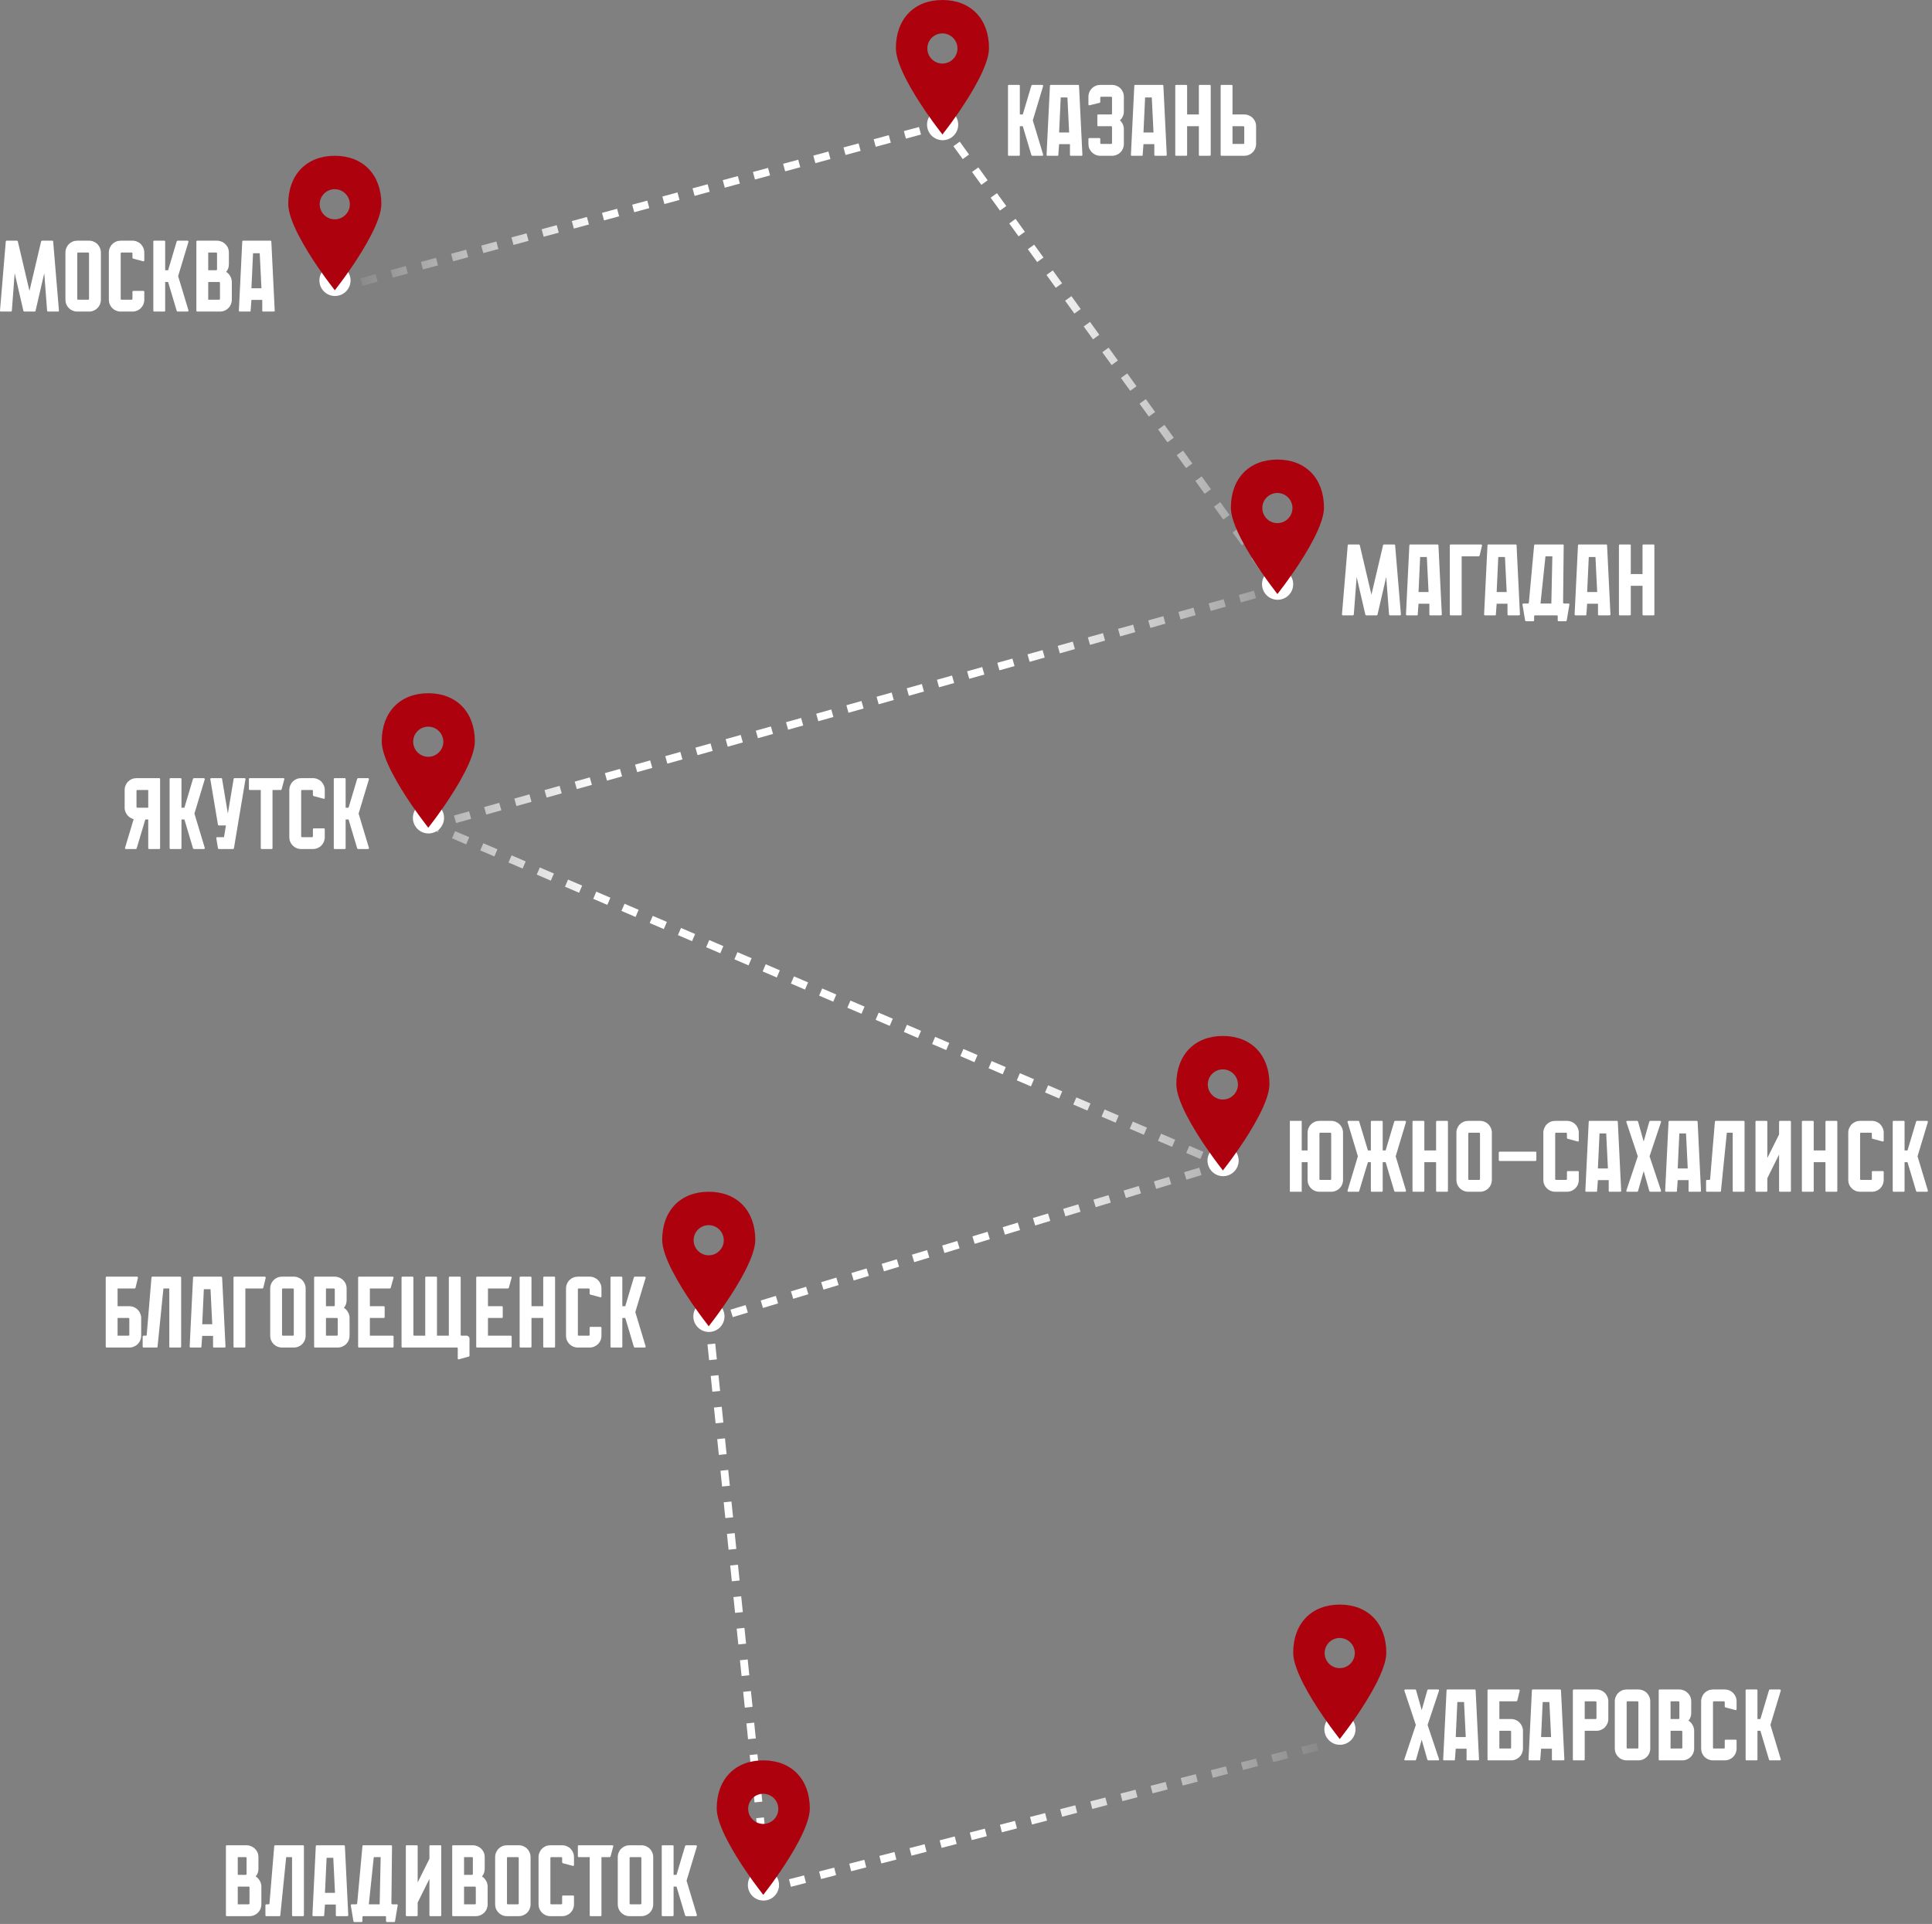 <?xml version="1.0" encoding="UTF-8"?> <svg xmlns="http://www.w3.org/2000/svg" width="248" height="247" viewBox="0 0 248 247" fill="none"><rect x="0" y="0" width="248" height="247" fill="#808080" stroke="none"/><path fill-rule="evenodd" clip-rule="evenodd" d="M121.203 15.427L122.002 16.534L121.192 17.119L120.797 16.573L120.162 16.745L119.9 15.78L121.203 15.427ZM118.224 17.27L116.287 17.795L116.025 16.83L117.963 16.305L118.224 17.27ZM114.349 18.32L112.412 18.845L112.15 17.88L114.088 17.355L114.349 18.32ZM123.581 20.425L122.386 18.772L123.197 18.186L124.391 19.839L123.581 20.425ZM110.474 19.37L108.537 19.895L108.275 18.93L110.213 18.405L110.474 19.37ZM106.599 20.42L104.662 20.945L104.4 19.98L106.338 19.455L106.599 20.42ZM102.724 21.47L100.787 21.995L100.525 21.03L102.463 20.505L102.724 21.47ZM125.97 23.73L124.775 22.078L125.586 21.492L126.78 23.145L125.97 23.73ZM98.849 22.52L96.912 23.045L96.65 22.08L98.588 21.555L98.849 22.52ZM94.974 23.57L93.037 24.095L92.775 23.13L94.713 22.605L94.974 23.57ZM91.099 24.62L89.162 25.145L88.9 24.18L90.838 23.655L91.099 24.62ZM87.224 25.67L85.287 26.195L85.025 25.23L86.963 24.705L87.224 25.67ZM128.359 27.036L127.164 25.383L127.975 24.797L129.169 26.45L128.359 27.036ZM83.349 26.72L81.412 27.245L81.15 26.28L83.088 25.755L83.349 26.72ZM79.474 27.77L77.537 28.295L77.275 27.33L79.213 26.805L79.474 27.77ZM75.599 28.82L73.662 29.345L73.4 28.38L75.338 27.855L75.599 28.82ZM130.747 30.341L129.553 28.689L130.363 28.103L131.558 29.756L130.747 30.341ZM71.724 29.87L69.787 30.395L69.525 29.43L71.463 28.905L71.724 29.87ZM67.849 30.92L65.912 31.445L65.65 30.48L67.588 29.955L67.849 30.92ZM63.974 31.97L62.037 32.495L61.775 31.53L63.713 31.005L63.974 31.97ZM133.136 33.647L131.942 31.994L132.752 31.409L133.947 33.061L133.136 33.647ZM60.099 33.02L58.162 33.545L57.9 32.58L59.838 32.055L60.099 33.02ZM56.224 34.07L54.287 34.595L54.025 33.63L55.963 33.105L56.224 34.07ZM52.349 35.12L50.412 35.645L50.15 34.68L52.088 34.155L52.349 35.12ZM135.525 36.953L134.331 35.3L135.141 34.714L136.336 36.367L135.525 36.953ZM48.474 36.17L46.537 36.695L46.275 35.73L48.213 35.205L48.474 36.17ZM44.599 37.22L43.631 37.483L43.369 36.517L44.338 36.255L44.599 37.22ZM137.914 40.258L136.72 38.605L137.53 38.02L138.725 39.672L137.914 40.258ZM140.303 43.564L139.109 41.911L139.919 41.325L141.113 42.978L140.303 43.564ZM142.692 46.869L141.497 45.217L142.308 44.631L143.502 46.283L142.692 46.869ZM145.081 50.175L143.886 48.522L144.697 47.936L145.891 49.589L145.081 50.175ZM147.47 53.48L146.275 51.828L147.086 51.242L148.28 52.895L147.47 53.48ZM149.859 56.786L148.664 55.133L149.475 54.547L150.669 56.2L149.859 56.786ZM152.247 60.092L151.053 58.439L151.863 57.853L153.058 59.506L152.247 60.092ZM154.636 63.397L153.442 61.744L154.252 61.158L155.447 62.811L154.636 63.397ZM157.025 66.703L155.831 65.05L156.641 64.464L157.836 66.117L157.025 66.703ZM159.414 70.008L158.22 68.355L159.03 67.77L160.225 69.422L159.414 70.008ZM161.803 73.314L160.609 71.661L161.419 71.075L162.613 72.728L161.803 73.314ZM163.175 75.212L162.997 74.966L163.808 74.381L164.825 75.787L163.166 76.254L162.896 75.291L163.175 75.212ZM159.021 76.38L160.958 75.836L161.229 76.798L159.291 77.343L159.021 76.38ZM155.146 77.469L157.083 76.925L157.354 77.888L155.416 78.432L155.146 77.469ZM151.271 78.559L153.208 78.014L153.479 78.977L151.541 79.522L151.271 78.559ZM147.396 79.648L149.333 79.103L149.604 80.066L147.666 80.611L147.396 79.648ZM143.521 80.737L145.458 80.193L145.729 81.155L143.791 81.7L143.521 80.737ZM139.646 81.827L141.583 81.282L141.854 82.245L139.916 82.789L139.646 81.827ZM135.771 82.916L137.708 82.371L137.979 83.334L136.041 83.879L135.771 82.916ZM131.896 84.005L133.833 83.461L134.104 84.423L132.166 84.968L131.896 84.005ZM128.021 85.094L129.958 84.55L130.229 85.513L128.291 86.057L128.021 85.094ZM124.146 86.184L126.083 85.639L126.354 86.602L124.416 87.147L124.146 86.184ZM120.271 87.273L122.208 86.728L122.479 87.691L120.541 88.236L120.271 87.273ZM116.396 88.362L118.333 87.818L118.604 88.78L116.666 89.325L116.396 88.362ZM112.521 89.452L114.458 88.907L114.729 89.87L112.791 90.414L112.521 89.452ZM108.646 90.541L110.583 89.996L110.854 90.959L108.916 91.504L108.646 90.541ZM104.771 91.63L106.708 91.086L106.979 92.048L105.041 92.593L104.771 91.63ZM100.896 92.719L102.833 92.175L103.104 93.138L101.166 93.682L100.896 92.719ZM97.021 93.809L98.958 93.264L99.229 94.227L97.291 94.772L97.021 93.809ZM93.146 94.898L95.083 94.353L95.354 95.316L93.416 95.861L93.146 94.898ZM89.271 95.987L91.208 95.443L91.479 96.405L89.541 96.95L89.271 95.987ZM85.396 97.077L87.333 96.532L87.604 97.495L85.666 98.039L85.396 97.077ZM81.521 98.166L83.458 97.621L83.729 98.584L81.791 99.129L81.521 98.166ZM77.646 99.255L79.583 98.711L79.854 99.673L77.916 100.218L77.646 99.255ZM73.771 100.345L75.708 99.8L75.979 100.763L74.041 101.307L73.771 100.345ZM69.896 101.434L71.833 100.889L72.104 101.852L70.166 102.397L69.896 101.434ZM66.021 102.523L67.958 101.978L68.229 102.941L66.291 103.486L66.021 102.523ZM62.146 103.612L64.083 103.068L64.354 104.03L62.416 104.575L62.146 103.612ZM58.271 104.702L60.208 104.157L60.479 105.12L58.541 105.664L58.271 104.702ZM56.333 105.246L56.514 105.891L56.603 105.929L56.556 106.039L56.604 106.209L56.467 106.248L56.209 106.848L54.002 105.902L56.333 105.246ZM59.834 108.402L58.022 107.625L58.416 106.706L60.228 107.482L59.834 108.402ZM63.459 109.955L61.647 109.178L62.041 108.259L63.853 109.036L63.459 109.955ZM67.084 111.509L65.272 110.732L65.666 109.813L67.478 110.59L67.084 111.509ZM70.709 113.062L68.897 112.285L69.291 111.366L71.103 112.143L70.709 113.062ZM74.334 114.616L72.522 113.839L72.916 112.92L74.728 113.697L74.334 114.616ZM77.959 116.169L76.147 115.393L76.541 114.473L78.353 115.25L77.959 116.169ZM81.584 117.723L79.772 116.946L80.166 116.027L81.978 116.804L81.584 117.723ZM85.209 119.277L83.397 118.5L83.791 117.581L85.603 118.357L85.209 119.277ZM88.834 120.83L87.022 120.053L87.416 119.134L89.228 119.911L88.834 120.83ZM92.459 122.384L90.647 121.607L91.041 120.688L92.853 121.465L92.459 122.384ZM96.084 123.937L94.272 123.16L94.666 122.241L96.478 123.018L96.084 123.937ZM99.709 125.491L97.897 124.714L98.291 123.795L100.103 124.572L99.709 125.491ZM103.334 127.044L101.522 126.268L101.916 125.348L103.728 126.125L103.334 127.044ZM106.959 128.598L105.147 127.821L105.541 126.902L107.353 127.679L106.959 128.598ZM110.584 130.152L108.772 129.375L109.166 128.456L110.978 129.232L110.584 130.152ZM114.209 131.705L112.397 130.928L112.791 130.009L114.603 130.786L114.209 131.705ZM117.834 133.259L116.022 132.482L116.416 131.563L118.228 132.34L117.834 133.259ZM121.459 134.812L119.647 134.035L120.041 133.116L121.853 133.893L121.459 134.812ZM125.084 136.366L123.272 135.589L123.666 134.67L125.478 135.447L125.084 136.366ZM128.709 137.919L126.897 137.143L127.291 136.223L129.103 137L128.709 137.919ZM132.334 139.473L130.522 138.696L130.916 137.777L132.728 138.554L132.334 139.473ZM135.959 141.027L134.147 140.25L134.541 139.331L136.353 140.107L135.959 141.027ZM139.584 142.58L137.772 141.803L138.166 140.884L139.978 141.661L139.584 142.58ZM143.209 144.134L141.397 143.357L141.791 142.438L143.603 143.215L143.209 144.134ZM146.834 145.687L145.022 144.91L145.416 143.991L147.228 144.768L146.834 145.687ZM150.459 147.241L148.647 146.464L149.041 145.545L150.853 146.322L150.459 147.241ZM154.084 148.794L152.272 148.018L152.666 147.098L154.478 147.875L154.084 148.794ZM155.971 149.603L155.897 149.571L155.935 149.482L155.884 149.316L156.024 149.273L156.291 148.652L158.458 149.581L156.174 150.273L155.971 149.603ZM152.002 150.492L153.943 149.904L154.233 150.861L152.292 151.449L152.002 150.492ZM148.12 151.669L150.061 151.08L150.351 152.037L148.41 152.626L148.12 151.669ZM144.237 152.845L146.178 152.257L146.468 153.214L144.527 153.802L144.237 152.845ZM140.355 154.021L142.296 153.433L142.586 154.39L140.645 154.979L140.355 154.021ZM136.473 155.198L138.414 154.61L138.704 155.567L136.763 156.155L136.473 155.198ZM132.59 156.374L134.531 155.786L134.821 156.743L132.88 157.331L132.59 156.374ZM128.708 157.551L130.649 156.963L130.939 157.92L128.998 158.508L128.708 157.551ZM124.826 158.727L126.767 158.139L127.057 159.096L125.116 159.684L124.826 158.727ZM120.943 159.904L122.884 159.316L123.174 160.273L121.233 160.861L120.943 159.904ZM117.061 161.08L119.002 160.492L119.292 161.449L117.351 162.037L117.061 161.08ZM113.178 162.257L115.12 161.669L115.41 162.626L113.468 163.214L113.178 162.257ZM109.296 163.433L111.237 162.845L111.527 163.802L109.586 164.39L109.296 163.433ZM105.414 164.61L107.355 164.021L107.645 164.979L105.704 165.567L105.414 164.61ZM101.531 165.786L103.473 165.198L103.763 166.155L101.821 166.743L101.531 165.786ZM97.649 166.963L99.59 166.374L99.88 167.331L97.939 167.92L97.649 166.963ZM93.767 168.139L95.708 167.551L95.998 168.508L94.057 169.096L93.767 168.139ZM91.826 168.727L92.115 169.684L91.539 169.859L91.602 170.463L90.607 170.565L90.46 169.141L91.826 168.727ZM91.023 174.621L90.815 172.593L91.81 172.491L92.018 174.518L91.023 174.621ZM91.44 178.676L91.232 176.648L92.227 176.546L92.435 178.574L91.44 178.676ZM91.857 182.732L91.648 180.704L92.643 180.602L92.852 182.629L91.857 182.732ZM92.273 186.787L92.065 184.759L93.06 184.657L93.268 186.685L92.273 186.787ZM92.69 190.843L92.482 188.815L93.477 188.713L93.685 190.741L92.69 190.843ZM93.107 194.898L92.898 192.871L93.893 192.768L94.102 194.796L93.107 194.898ZM93.523 198.954L93.315 196.926L94.31 196.824L94.518 198.852L93.523 198.954ZM93.94 203.009L93.732 200.982L94.727 200.879L94.935 202.907L93.94 203.009ZM94.357 207.065L94.148 205.037L95.143 204.935L95.352 206.963L94.357 207.065ZM94.773 211.121L94.565 209.093L95.56 208.991L95.768 211.018L94.773 211.121ZM95.19 215.176L94.982 213.148L95.977 213.046L96.185 215.074L95.19 215.176ZM95.607 219.232L95.398 217.204L96.393 217.102L96.602 219.129L95.607 219.232ZM96.023 223.287L95.815 221.259L96.81 221.157L97.018 223.185L96.023 223.287ZM172.125 223.984L171.158 224.234L170.908 223.266L171.875 223.016L172.125 223.984ZM169.224 224.734L167.29 225.234L167.039 224.266L168.973 223.766L169.224 224.734ZM165.355 225.734L163.421 226.234L163.171 225.266L165.105 224.766L165.355 225.734ZM96.44 227.343L96.232 225.315L97.227 225.213L97.435 227.241L96.44 227.343ZM161.487 226.734L159.553 227.234L159.302 226.266L161.237 225.766L161.487 226.734ZM157.618 227.734L155.684 228.234L155.434 227.266L157.368 226.766L157.618 227.734ZM153.75 228.734L151.816 229.234L151.566 228.266L153.5 227.766L153.75 228.734ZM149.882 229.734L147.947 230.234L147.697 229.266L149.631 228.766L149.882 229.734ZM96.857 231.398L96.648 229.371L97.643 229.268L97.852 231.296L96.857 231.398ZM146.013 230.734L144.079 231.234L143.829 230.266L145.763 229.766L146.013 230.734ZM142.145 231.734L140.211 232.234L139.96 231.266L141.895 230.766L142.145 231.734ZM138.276 232.734L136.342 233.234L136.092 232.266L138.026 231.766L138.276 232.734ZM134.408 233.734L132.474 234.234L132.223 233.266L134.158 232.766L134.408 233.734ZM97.273 235.454L97.065 233.426L98.06 233.324L98.268 235.352L97.273 235.454ZM130.54 234.734L128.605 235.234L128.355 234.266L130.289 233.766L130.54 234.734ZM126.671 235.734L124.737 236.234L124.487 235.266L126.421 234.766L126.671 235.734ZM122.803 236.734L120.868 237.234L120.618 236.266L122.552 235.766L122.803 236.734ZM118.934 237.734L117 238.234L116.75 237.266L118.684 236.766L118.934 237.734ZM97.69 239.509L97.482 237.482L98.477 237.379L98.685 239.407L97.69 239.509ZM115.066 238.734L113.132 239.234L112.881 238.266L114.816 237.766L115.066 238.734ZM111.197 239.734L109.263 240.234L109.013 239.266L110.947 238.766L111.197 239.734ZM107.329 240.734L105.395 241.234L105.145 240.266L107.079 239.766L107.329 240.734ZM103.461 241.734L101.526 242.234L101.276 241.266L103.21 240.766L103.461 241.734ZM97.898 241.537L98.893 241.435L98.938 241.87L99.342 241.766L99.592 242.734L98.062 243.13L97.898 241.537Z" fill="url(#paint0_linear_185_1079)"></path><path d="M93 169C93 170.105 92.105 171 91 171C89.895 171 89 170.105 89 169C89 167.895 89.895 167 91 167C92.105 167 93 167.895 93 169Z" fill="white"></path><path d="M166 75C166 76.105 165.105 77 164 77C162.895 77 162 76.105 162 75C162 73.895 162.895 73 164 73C165.105 73 166 73.895 166 75Z" fill="white"></path><path d="M57 105C57 106.105 56.105 107 55 107C53.895 107 53 106.105 53 105C53 103.895 53.895 103 55 103C56.105 103 57 103.895 57 105Z" fill="white"></path><path fill-rule="evenodd" clip-rule="evenodd" d="M91.711 169.301L90.976 170.266L90.245 169.301C90.078 169.081 89.507 168.322 88.799 167.286C87.233 164.992 85 161.339 85 159.183C85 155.427 87.345 153 90.976 153C94.607 153 96.952 155.427 96.952 159.183C96.952 161.337 94.716 164.991 93.152 167.286C92.447 168.321 91.877 169.081 91.711 169.301ZM92.837 158.709C92.612 157.89 91.862 157.289 90.972 157.289C89.903 157.289 89.036 158.155 89.037 159.224C89.037 160.041 89.543 160.74 90.259 161.024C90.48 161.111 90.72 161.159 90.972 161.159C92.04 161.159 92.907 160.293 92.907 159.224C92.907 159.046 92.883 158.873 92.837 158.709Z" fill="#AD020E"></path><path fill-rule="evenodd" clip-rule="evenodd" d="M164.711 75.301L163.976 76.266L163.245 75.301C163.078 75.082 162.507 74.322 161.8 73.286C160.233 70.992 158 67.339 158 65.183C158 61.427 160.345 59 163.976 59C167.607 59 169.952 61.427 169.952 65.183C169.952 67.337 167.716 70.991 166.152 73.286C165.447 74.321 164.877 75.081 164.711 75.301ZM165.837 64.709C165.612 63.89 164.862 63.289 163.972 63.289C162.903 63.289 162.036 64.155 162.037 65.224C162.037 66.041 162.543 66.74 163.259 67.024C163.48 67.111 163.72 67.159 163.972 67.159C165.04 67.159 165.907 66.293 165.907 65.224C165.907 65.046 165.883 64.873 165.837 64.709Z" fill="#AD020E"></path><path fill-rule="evenodd" clip-rule="evenodd" d="M55.711 105.301L54.976 106.266L54.245 105.301C54.078 105.081 53.507 104.322 52.8 103.286C51.233 100.992 49 97.339 49 95.183C49 91.427 51.345 89 54.976 89C58.607 89 60.952 91.427 60.952 95.183C60.952 97.337 58.716 100.991 57.152 103.286C56.447 104.321 55.877 105.081 55.711 105.301ZM56.837 94.709C56.612 93.89 55.862 93.289 54.972 93.289C53.903 93.289 53.036 94.155 53.037 95.224C53.037 96.041 53.543 96.74 54.259 97.024C54.48 97.111 54.72 97.159 54.972 97.159C56.04 97.159 56.907 96.293 56.907 95.224C56.907 95.046 56.883 94.873 56.837 94.709Z" fill="#AD020E"></path><path d="M174 222C174 223.105 173.105 224 172 224C170.895 224 170 223.105 170 222C170 220.895 170.895 220 172 220C173.105 220 174 220.895 174 222Z" fill="white"></path><path fill-rule="evenodd" clip-rule="evenodd" d="M172.711 222.301L171.976 223.266L171.245 222.301C171.078 222.081 170.507 221.322 169.8 220.286C168.233 217.992 166 214.339 166 212.183C166 208.427 168.345 206 171.976 206C175.607 206 177.952 208.427 177.952 212.183C177.952 214.337 175.716 217.991 174.152 220.286C173.447 221.321 172.877 222.081 172.711 222.301ZM173.837 211.709C173.612 210.89 172.862 210.289 171.972 210.289C170.903 210.289 170.036 211.155 170.037 212.224C170.037 213.041 170.543 213.74 171.259 214.024C171.48 214.111 171.72 214.159 171.972 214.159C173.04 214.159 173.907 213.293 173.907 212.224C173.907 212.046 173.883 211.873 173.837 211.709Z" fill="#AD020E"></path><path d="M228.586 225.844C228.594 225.887 228.586 225.926 228.56 225.961C228.542 225.987 228.512 226 228.469 226H227.195C227.151 226 227.112 225.97 227.078 225.909L225.973 222.204H225.596V225.883C225.596 225.961 225.552 226 225.466 226H224.192C224.114 226 224.075 225.961 224.075 225.883V217.017C224.075 216.939 224.114 216.9 224.192 216.9H225.466C225.552 216.9 225.596 216.939 225.596 217.017V220.696H225.973L227.078 216.991C227.112 216.93 227.151 216.9 227.195 216.9H228.469C228.512 216.9 228.542 216.917 228.56 216.952C228.586 216.978 228.594 217.013 228.586 217.056L227.26 221.45L228.586 225.844Z" fill="white"></path><path d="M221.395 219.084V218.538C221.395 218.46 221.356 218.421 221.278 218.421H220.004C219.926 218.421 219.887 218.46 219.887 218.538V224.362C219.887 224.44 219.926 224.479 220.004 224.479H221.278C221.356 224.479 221.395 224.44 221.395 224.362V223.465C221.395 223.387 221.438 223.348 221.525 223.348H222.799C222.877 223.348 222.916 223.387 222.916 223.465V224.479C222.916 224.687 222.877 224.886 222.799 225.077C222.721 225.259 222.613 225.419 222.474 225.558C222.335 225.697 222.171 225.805 221.98 225.883C221.798 225.961 221.603 226 221.395 226H219.887C219.679 226 219.48 225.961 219.289 225.883C219.107 225.805 218.947 225.697 218.808 225.558C218.669 225.419 218.561 225.259 218.483 225.077C218.405 224.886 218.366 224.687 218.366 224.479V218.421C218.366 218.213 218.405 218.018 218.483 217.836C218.561 217.645 218.669 217.481 218.808 217.342C218.947 217.203 219.107 217.095 219.289 217.017C219.48 216.939 219.679 216.9 219.887 216.9H221.395C221.603 216.9 221.798 216.939 221.98 217.017C222.171 217.095 222.335 217.203 222.474 217.342C222.613 217.481 222.721 217.645 222.799 217.836C222.877 218.018 222.916 218.213 222.916 218.421V219.435C222.916 219.513 222.877 219.552 222.799 219.552L221.486 219.201C221.425 219.184 221.395 219.145 221.395 219.084Z" fill="white"></path><path d="M217.418 221.827C217.452 221.931 217.47 222.057 217.47 222.204V224.479C217.47 224.687 217.431 224.886 217.353 225.077C217.275 225.259 217.166 225.419 217.028 225.558C216.889 225.697 216.724 225.805 216.534 225.883C216.352 225.961 216.157 226 215.949 226H213.037C212.959 226 212.92 225.961 212.92 225.883V217.017C212.92 216.939 212.959 216.9 213.037 216.9H215.572C215.719 216.9 215.845 216.917 215.949 216.952C216.278 217.039 216.551 217.216 216.768 217.485C216.984 217.745 217.093 218.057 217.093 218.421V219.929C217.093 220.302 216.976 220.627 216.742 220.904C216.906 220.999 217.049 221.134 217.171 221.307C217.292 221.472 217.374 221.645 217.418 221.827ZM214.441 218.421V220.696H215.455C215.533 220.696 215.572 220.653 215.572 220.566V218.538C215.572 218.46 215.533 218.421 215.455 218.421H214.441ZM214.441 224.479H215.832C215.91 224.479 215.949 224.44 215.949 224.362V222.334C215.949 222.247 215.91 222.204 215.832 222.204H214.441V224.479Z" fill="white"></path><path d="M210.312 216.9C210.52 216.9 210.715 216.939 210.897 217.017C211.088 217.095 211.252 217.203 211.391 217.342C211.53 217.481 211.638 217.645 211.716 217.836C211.794 218.018 211.833 218.213 211.833 218.421V224.479C211.833 224.687 211.794 224.886 211.716 225.077C211.638 225.259 211.53 225.419 211.391 225.558C211.252 225.697 211.088 225.805 210.897 225.883C210.715 225.961 210.52 226 210.312 226H208.804C208.596 226 208.397 225.961 208.206 225.883C208.024 225.805 207.864 225.697 207.725 225.558C207.586 225.419 207.478 225.259 207.4 225.077C207.322 224.886 207.283 224.687 207.283 224.479V218.421C207.283 218.213 207.322 218.018 207.4 217.836C207.478 217.645 207.586 217.481 207.725 217.342C207.864 217.203 208.024 217.095 208.206 217.017C208.397 216.939 208.596 216.9 208.804 216.9H210.312ZM210.195 224.479C210.273 224.479 210.312 224.44 210.312 224.362V218.538C210.312 218.46 210.273 218.421 210.195 218.421H208.921C208.843 218.421 208.804 218.46 208.804 218.538V224.362C208.804 224.44 208.843 224.479 208.921 224.479H210.195Z" fill="white"></path><path d="M204.929 216.9C205.137 216.9 205.332 216.939 205.514 217.017C205.705 217.095 205.869 217.203 206.008 217.342C206.147 217.481 206.255 217.645 206.333 217.836C206.411 218.018 206.45 218.213 206.45 218.421V220.696C206.45 220.904 206.407 221.103 206.32 221.294C206.242 221.476 206.134 221.636 205.995 221.775C205.865 221.905 205.705 222.009 205.514 222.087C205.332 222.165 205.137 222.204 204.929 222.204H203.421V225.883C203.421 225.961 203.378 226 203.291 226H202.017C201.939 226 201.9 225.961 201.9 225.883V217.017C201.9 216.939 201.939 216.9 202.017 216.9H204.929ZM204.812 220.696C204.89 220.696 204.929 220.653 204.929 220.566V218.538C204.929 218.46 204.89 218.421 204.812 218.421H203.421V220.696H204.812Z" fill="white"></path><path d="M199.315 226C199.298 226 199.281 225.996 199.263 225.987C199.229 225.97 199.211 225.939 199.211 225.896V224.505H197.82L197.716 225.896C197.716 225.948 197.712 225.978 197.703 225.987C197.695 225.996 197.66 226 197.599 226H196.325C196.299 226 196.282 225.996 196.273 225.987C196.23 225.97 196.208 225.939 196.208 225.896L196.637 217.121C196.637 217.069 196.642 217.021 196.65 216.978C196.659 216.926 196.689 216.9 196.741 216.9H200.277C200.329 216.9 200.36 216.926 200.368 216.978C200.377 217.021 200.381 217.069 200.381 217.121L200.81 225.896C200.81 225.948 200.789 225.978 200.745 225.987C200.702 225.996 200.654 226 200.602 226H199.315ZM198.886 218.512H198.028L197.82 223.01H199.107L198.886 218.512Z" fill="white"></path><path d="M195.494 222.204V224.479C195.494 224.687 195.455 224.886 195.377 225.077C195.299 225.259 195.191 225.419 195.052 225.558C194.913 225.697 194.749 225.805 194.558 225.883C194.376 225.961 194.181 226 193.973 226H191.061C190.983 226 190.944 225.961 190.944 225.883V217.017C190.944 216.939 190.983 216.9 191.061 216.9H194.961C195.004 216.9 195.035 216.917 195.052 216.952C195.078 216.978 195.087 217.013 195.078 217.056L194.766 218.33C194.74 218.391 194.697 218.421 194.636 218.421H192.465V220.696H193.973C194.181 220.696 194.376 220.735 194.558 220.813C194.749 220.891 194.909 220.999 195.039 221.138C195.178 221.268 195.286 221.428 195.364 221.619C195.451 221.801 195.494 221.996 195.494 222.204ZM193.973 222.334C193.973 222.247 193.934 222.204 193.856 222.204H192.465V224.479H193.856C193.934 224.479 193.973 224.44 193.973 224.362V222.334Z" fill="white"></path><path d="M188.359 226C188.342 226 188.325 225.996 188.307 225.987C188.273 225.97 188.255 225.939 188.255 225.896V224.505H186.864L186.76 225.896C186.76 225.948 186.756 225.978 186.747 225.987C186.739 225.996 186.704 226 186.643 226H185.369C185.343 226 185.326 225.996 185.317 225.987C185.274 225.97 185.252 225.939 185.252 225.896L185.681 217.121C185.681 217.069 185.686 217.021 185.694 216.978C185.703 216.926 185.733 216.9 185.785 216.9H189.321C189.373 216.9 189.404 216.926 189.412 216.978C189.421 217.021 189.425 217.069 189.425 217.121L189.854 225.896C189.854 225.948 189.833 225.978 189.789 225.987C189.746 225.996 189.698 226 189.646 226H188.359ZM187.93 218.512H187.072L186.864 223.01H188.151L187.93 218.512Z" fill="white"></path><path d="M184.602 216.9C184.645 216.9 184.68 216.917 184.706 216.952C184.732 216.978 184.736 217.013 184.719 217.056L183.25 221.45L184.719 225.844C184.736 225.887 184.732 225.926 184.706 225.961C184.68 225.987 184.645 226 184.602 226H183.341C183.298 226 183.259 225.974 183.224 225.922L182.496 223.348L181.768 225.922C181.751 225.974 181.712 226 181.651 226H180.39C180.347 226 180.312 225.987 180.286 225.961C180.26 225.926 180.256 225.887 180.273 225.844L181.742 221.45L180.273 217.056C180.256 217.013 180.26 216.978 180.286 216.952C180.312 216.917 180.347 216.9 180.39 216.9H181.651C181.712 216.9 181.751 216.926 181.768 216.978L182.496 219.552L183.224 216.978C183.259 216.926 183.298 216.9 183.341 216.9H184.602Z" fill="white"></path><path d="M100 242C100 243.105 99.105 244 98 244C96.895 244 96 243.105 96 242C96 240.895 96.895 240 98 240C99.105 240 100 240.895 100 242Z" fill="white"></path><path fill-rule="evenodd" clip-rule="evenodd" d="M98.711 242.301L97.976 243.266L97.245 242.301C97.078 242.081 96.507 241.322 95.799 240.286C94.233 237.992 92 234.339 92 232.183C92 228.427 94.345 226 97.976 226C101.607 226 103.952 228.427 103.952 232.183C103.952 234.337 101.716 237.991 100.152 240.286C99.447 241.321 98.877 242.081 98.711 242.301ZM99.837 231.709C99.612 230.89 98.862 230.289 97.972 230.289C96.903 230.289 96.036 231.155 96.037 232.224C96.037 233.041 96.543 233.74 97.259 234.024C97.48 234.111 97.72 234.159 97.972 234.159C99.04 234.159 99.907 233.293 99.907 232.224C99.907 232.046 99.883 231.873 99.837 231.709Z" fill="#AD020E"></path><path d="M89.455 245.844C89.464 245.887 89.455 245.926 89.429 245.961C89.412 245.987 89.381 246 89.338 246H88.064C88.021 246 87.982 245.97 87.947 245.909L86.842 242.204H86.465V245.883C86.465 245.961 86.422 246 86.335 246H85.061C84.983 246 84.944 245.961 84.944 245.883V237.017C84.944 236.939 84.983 236.9 85.061 236.9H86.335C86.422 236.9 86.465 236.939 86.465 237.017V240.696H86.842L87.947 236.991C87.982 236.93 88.021 236.9 88.064 236.9H89.338C89.381 236.9 89.412 236.917 89.429 236.952C89.455 236.978 89.464 237.013 89.455 237.056L88.129 241.45L89.455 245.844Z" fill="white"></path><path d="M82.328 236.9C82.536 236.9 82.731 236.939 82.913 237.017C83.103 237.095 83.268 237.203 83.407 237.342C83.546 237.481 83.654 237.645 83.732 237.836C83.81 238.018 83.849 238.213 83.849 238.421V244.479C83.849 244.687 83.81 244.886 83.732 245.077C83.654 245.259 83.546 245.419 83.407 245.558C83.268 245.697 83.103 245.805 82.913 245.883C82.731 245.961 82.536 246 82.328 246H80.82C80.612 246 80.412 245.961 80.222 245.883C80.04 245.805 79.879 245.697 79.741 245.558C79.602 245.419 79.494 245.259 79.416 245.077C79.338 244.886 79.299 244.687 79.299 244.479V238.421C79.299 238.213 79.338 238.018 79.416 237.836C79.494 237.645 79.602 237.481 79.741 237.342C79.879 237.203 80.04 237.095 80.222 237.017C80.412 236.939 80.612 236.9 80.82 236.9H82.328ZM82.211 244.479C82.289 244.479 82.328 244.44 82.328 244.362V238.538C82.328 238.46 82.289 238.421 82.211 238.421H80.937C80.859 238.421 80.82 238.46 80.82 238.538V244.362C80.82 244.44 80.859 244.479 80.937 244.479H82.211Z" fill="white"></path><path d="M78.727 237.017L78.376 238.33C78.358 238.391 78.319 238.421 78.258 238.421H77.206V245.883C77.206 245.961 77.166 246 77.088 246H75.814C75.737 246 75.698 245.961 75.698 245.883V238.421H74.293C74.216 238.421 74.177 238.378 74.177 238.291V237.017C74.177 236.939 74.216 236.9 74.293 236.9H78.609C78.688 236.9 78.727 236.939 78.727 237.017Z" fill="white"></path><path d="M72.159 239.084V238.538C72.159 238.46 72.12 238.421 72.042 238.421H70.768C70.69 238.421 70.651 238.46 70.651 238.538V244.362C70.651 244.44 70.69 244.479 70.768 244.479H72.042C72.12 244.479 72.159 244.44 72.159 244.362V243.465C72.159 243.387 72.202 243.348 72.289 243.348H73.563C73.641 243.348 73.68 243.387 73.68 243.465V244.479C73.68 244.687 73.641 244.886 73.563 245.077C73.485 245.259 73.377 245.419 73.238 245.558C73.099 245.697 72.935 245.805 72.744 245.883C72.562 245.961 72.367 246 72.159 246H70.651C70.443 246 70.243 245.961 70.053 245.883C69.871 245.805 69.711 245.697 69.572 245.558C69.433 245.419 69.325 245.259 69.247 245.077C69.169 244.886 69.13 244.687 69.13 244.479V238.421C69.13 238.213 69.169 238.018 69.247 237.836C69.325 237.645 69.433 237.481 69.572 237.342C69.711 237.203 69.871 237.095 70.053 237.017C70.243 236.939 70.443 236.9 70.651 236.9H72.159C72.367 236.9 72.562 236.939 72.744 237.017C72.935 237.095 73.099 237.203 73.238 237.342C73.377 237.481 73.485 237.645 73.563 237.836C73.641 238.018 73.68 238.213 73.68 238.421V239.435C73.68 239.513 73.641 239.552 73.563 239.552L72.25 239.201C72.189 239.184 72.159 239.145 72.159 239.084Z" fill="white"></path><path d="M66.586 236.9C66.794 236.9 66.989 236.939 67.171 237.017C67.361 237.095 67.526 237.203 67.665 237.342C67.803 237.481 67.912 237.645 67.99 237.836C68.068 238.018 68.107 238.213 68.107 238.421V244.479C68.107 244.687 68.068 244.886 67.99 245.077C67.912 245.259 67.803 245.419 67.665 245.558C67.526 245.697 67.361 245.805 67.171 245.883C66.989 245.961 66.794 246 66.586 246H65.078C64.87 246 64.67 245.961 64.48 245.883C64.298 245.805 64.137 245.697 63.999 245.558C63.86 245.419 63.752 245.259 63.674 245.077C63.596 244.886 63.557 244.687 63.557 244.479V238.421C63.557 238.213 63.596 238.018 63.674 237.836C63.752 237.645 63.86 237.481 63.999 237.342C64.137 237.203 64.298 237.095 64.48 237.017C64.67 236.939 64.87 236.9 65.078 236.9H66.586ZM66.469 244.479C66.547 244.479 66.586 244.44 66.586 244.362V238.538C66.586 238.46 66.547 238.421 66.469 238.421H65.195C65.117 238.421 65.078 238.46 65.078 238.538V244.362C65.078 244.44 65.117 244.479 65.195 244.479H66.469Z" fill="white"></path><path d="M62.545 241.827C62.58 241.931 62.597 242.057 62.597 242.204V244.479C62.597 244.687 62.558 244.886 62.48 245.077C62.402 245.259 62.294 245.419 62.155 245.558C62.016 245.697 61.852 245.805 61.661 245.883C61.479 245.961 61.284 246 61.076 246H58.164C58.086 246 58.047 245.961 58.047 245.883V237.017C58.047 236.939 58.086 236.9 58.164 236.9H60.699C60.846 236.9 60.972 236.917 61.076 236.952C61.405 237.039 61.678 237.216 61.895 237.485C62.111 237.745 62.22 238.057 62.22 238.421V239.929C62.22 240.302 62.103 240.627 61.869 240.904C62.033 240.999 62.176 241.134 62.298 241.307C62.419 241.472 62.502 241.645 62.545 241.827ZM59.568 238.421V240.696H60.582C60.66 240.696 60.699 240.653 60.699 240.566V238.538C60.699 238.46 60.66 238.421 60.582 238.421H59.568ZM59.568 244.479H60.959C61.037 244.479 61.076 244.44 61.076 244.362V242.334C61.076 242.247 61.037 242.204 60.959 242.204H59.568V244.479Z" fill="white"></path><path d="M56.643 237.017V245.883C56.643 245.961 56.604 246 56.526 246H55.252C55.165 246 55.122 245.961 55.122 245.883V241.216L53.614 244.258V245.883C53.614 245.961 53.57 246 53.484 246H52.21C52.132 246 52.093 245.961 52.093 245.883V237.017C52.093 236.939 52.132 236.9 52.21 236.9H53.484C53.57 236.9 53.614 236.939 53.614 237.017V241.671L55.122 238.642V237.017C55.122 236.939 55.165 236.9 55.252 236.9H56.526C56.604 236.9 56.643 236.939 56.643 237.017Z" fill="white"></path><path d="M50.243 244.362C50.26 244.44 50.304 244.479 50.373 244.479H50.932C51.027 244.479 51.066 244.527 51.049 244.622L50.711 246.65C50.694 246.719 50.655 246.754 50.594 246.754H49.684C49.597 246.754 49.554 246.715 49.554 246.637V246.117C49.554 246.039 49.515 246 49.437 246H46.655C46.568 246 46.525 246.039 46.525 246.117V246.637C46.525 246.715 46.486 246.754 46.408 246.754H45.498C45.429 246.754 45.385 246.719 45.368 246.65L45.03 244.622C45.03 244.527 45.073 244.479 45.16 244.479H45.719C45.788 244.479 45.832 244.444 45.849 244.375L46.525 237.017C46.525 236.939 46.564 236.9 46.642 236.9H50.204C50.282 236.9 50.321 236.939 50.321 237.017L50.243 244.362ZM47.344 244.479H48.735L48.865 238.421H47.981L47.344 244.479Z" fill="white"></path><path d="M43.211 246C43.194 246 43.177 245.996 43.159 245.987C43.125 245.97 43.107 245.939 43.107 245.896V244.505H41.716L41.612 245.896C41.612 245.948 41.608 245.978 41.599 245.987C41.591 245.996 41.556 246 41.495 246H40.221C40.195 246 40.178 245.996 40.169 245.987C40.126 245.97 40.104 245.939 40.104 245.896L40.533 237.121C40.533 237.069 40.538 237.021 40.546 236.978C40.555 236.926 40.585 236.9 40.637 236.9H44.173C44.225 236.9 44.256 236.926 44.264 236.978C44.273 237.021 44.277 237.069 44.277 237.121L44.706 245.896C44.706 245.948 44.685 245.978 44.641 245.987C44.598 245.996 44.55 246 44.498 246H43.211ZM42.782 238.512H41.924L41.716 243.01H43.003L42.782 238.512Z" fill="white"></path><path d="M39.011 237.017V245.883C39.011 245.961 38.968 246 38.881 246H37.607C37.529 246 37.49 245.961 37.49 245.883V238.421H36.736L35.982 245.896C35.982 245.965 35.943 246 35.865 246H34.201C34.114 246 34.071 245.961 34.071 245.883V244.609C34.071 244.522 34.114 244.479 34.201 244.479H34.474C34.552 244.479 34.591 244.444 34.591 244.375L35.202 237.017C35.219 236.939 35.263 236.9 35.332 236.9H38.881C38.968 236.9 39.011 236.939 39.011 237.017Z" fill="white"></path><path d="M33.498 241.827C33.533 241.931 33.55 242.057 33.55 242.204V244.479C33.55 244.687 33.511 244.886 33.433 245.077C33.355 245.259 33.247 245.419 33.108 245.558C32.969 245.697 32.805 245.805 32.614 245.883C32.432 245.961 32.237 246 32.029 246H29.117C29.039 246 29 245.961 29 245.883V237.017C29 236.939 29.039 236.9 29.117 236.9H31.652C31.799 236.9 31.925 236.917 32.029 236.952C32.358 237.039 32.631 237.216 32.848 237.485C33.065 237.745 33.173 238.057 33.173 238.421V239.929C33.173 240.302 33.056 240.627 32.822 240.904C32.987 240.999 33.13 241.134 33.251 241.307C33.372 241.472 33.455 241.645 33.498 241.827ZM30.521 238.421V240.696H31.535C31.613 240.696 31.652 240.653 31.652 240.566V238.538C31.652 238.46 31.613 238.421 31.535 238.421H30.521ZM30.521 244.479H31.912C31.99 244.479 32.029 244.44 32.029 244.362V242.334C32.029 242.247 31.99 242.204 31.912 242.204H30.521V244.479Z" fill="white"></path><path d="M159 149C159 150.105 158.105 151 157 151C155.895 151 155 150.105 155 149C155 147.895 155.895 147 157 147C158.105 147 159 147.895 159 149Z" fill="white"></path><path fill-rule="evenodd" clip-rule="evenodd" d="M157.711 149.301L156.976 150.266L156.245 149.301C156.078 149.081 155.507 148.322 154.8 147.286C153.233 144.992 151 141.339 151 139.183C151 135.427 153.345 133 156.976 133C160.607 133 162.952 135.427 162.952 139.183C162.952 141.337 160.716 144.991 159.152 147.286C158.447 148.321 157.877 149.081 157.711 149.301ZM158.837 138.709C158.612 137.89 157.862 137.289 156.972 137.289C155.903 137.289 155.036 138.155 155.037 139.224C155.037 140.041 155.543 140.74 156.259 141.024C156.48 141.111 156.72 141.159 156.972 141.159C158.04 141.159 158.907 140.293 158.907 139.224C158.907 139.046 158.883 138.873 158.837 138.709Z" fill="#AD020E"></path><path d="M247.469 152.844C247.478 152.887 247.469 152.926 247.443 152.961C247.426 152.987 247.396 153 247.352 153H246.078C246.035 153 245.996 152.97 245.961 152.909L244.856 149.204H244.479V152.883C244.479 152.961 244.436 153 244.349 153H243.076C242.998 153 242.958 152.961 242.958 152.883V144.017C242.958 143.939 242.998 143.9 243.076 143.9H244.349C244.436 143.9 244.479 143.939 244.479 144.017V147.696H244.856L245.961 143.991C245.996 143.93 246.035 143.9 246.078 143.9H247.352C247.396 143.9 247.426 143.917 247.443 143.952C247.469 143.978 247.478 144.013 247.469 144.056L246.143 148.45L247.469 152.844Z" fill="white"></path><path d="M240.279 146.084V145.538C240.279 145.46 240.24 145.421 240.162 145.421H238.888C238.81 145.421 238.771 145.46 238.771 145.538V151.362C238.771 151.44 238.81 151.479 238.888 151.479H240.162C240.24 151.479 240.279 151.44 240.279 151.362V150.465C240.279 150.387 240.322 150.348 240.409 150.348H241.683C241.761 150.348 241.8 150.387 241.8 150.465V151.479C241.8 151.687 241.761 151.886 241.683 152.077C241.605 152.259 241.496 152.419 241.358 152.558C241.219 152.697 241.054 152.805 240.864 152.883C240.682 152.961 240.487 153 240.279 153H238.771C238.563 153 238.363 152.961 238.173 152.883C237.991 152.805 237.83 152.697 237.692 152.558C237.553 152.419 237.445 152.259 237.367 152.077C237.289 151.886 237.25 151.687 237.25 151.479V145.421C237.25 145.213 237.289 145.018 237.367 144.836C237.445 144.645 237.553 144.481 237.692 144.342C237.83 144.203 237.991 144.095 238.173 144.017C238.363 143.939 238.563 143.9 238.771 143.9H240.279C240.487 143.9 240.682 143.939 240.864 144.017C241.054 144.095 241.219 144.203 241.358 144.342C241.496 144.481 241.605 144.645 241.683 144.836C241.761 145.018 241.8 145.213 241.8 145.421V146.435C241.8 146.513 241.761 146.552 241.683 146.552L240.37 146.201C240.309 146.184 240.279 146.145 240.279 146.084Z" fill="white"></path><path d="M235.846 144.017V152.883C235.846 152.961 235.807 153 235.729 153H234.455C234.368 153 234.325 152.961 234.325 152.883V149.204H232.817V152.883C232.817 152.961 232.773 153 232.687 153H231.413C231.335 153 231.296 152.961 231.296 152.883V144.017C231.296 143.939 231.335 143.9 231.413 143.9H232.687C232.773 143.9 232.817 143.939 232.817 144.017V147.696H234.325V144.017C234.325 143.939 234.368 143.9 234.455 143.9H235.729C235.807 143.9 235.846 143.939 235.846 144.017Z" fill="white"></path><path d="M229.892 144.017V152.883C229.892 152.961 229.853 153 229.775 153H228.501C228.414 153 228.371 152.961 228.371 152.883V148.216L226.863 151.258V152.883C226.863 152.961 226.819 153 226.733 153H225.459C225.381 153 225.342 152.961 225.342 152.883V144.017C225.342 143.939 225.381 143.9 225.459 143.9H226.733C226.819 143.9 226.863 143.939 226.863 144.017V148.671L228.371 145.642V144.017C228.371 143.939 228.414 143.9 228.501 143.9H229.775C229.853 143.9 229.892 143.939 229.892 144.017Z" fill="white"></path><path d="M223.939 144.017V152.883C223.939 152.961 223.896 153 223.809 153H222.535C222.457 153 222.418 152.961 222.418 152.883V145.421H221.664L220.91 152.896C220.91 152.965 220.871 153 220.793 153H219.129C219.043 153 218.999 152.961 218.999 152.883V151.609C218.999 151.522 219.043 151.479 219.129 151.479H219.402C219.48 151.479 219.519 151.444 219.519 151.375L220.13 144.017C220.148 143.939 220.191 143.9 220.26 143.9H223.809C223.896 143.9 223.939 143.939 223.939 144.017Z" fill="white"></path><path d="M216.854 153C216.836 153 216.819 152.996 216.802 152.987C216.767 152.97 216.75 152.939 216.75 152.896V151.505H215.359L215.255 152.896C215.255 152.948 215.25 152.978 215.242 152.987C215.233 152.996 215.198 153 215.138 153H213.864C213.838 153 213.82 152.996 213.812 152.987C213.768 152.97 213.747 152.939 213.747 152.896L214.176 144.121C214.176 144.069 214.18 144.021 214.189 143.978C214.197 143.926 214.228 143.9 214.28 143.9H217.816C217.868 143.9 217.898 143.926 217.907 143.978C217.915 144.021 217.92 144.069 217.92 144.121L218.349 152.896C218.349 152.948 218.327 152.978 218.284 152.987C218.24 152.996 218.193 153 218.141 153H216.854ZM216.425 145.512H215.567L215.359 150.01H216.646L216.425 145.512Z" fill="white"></path><path d="M213.096 143.9C213.14 143.9 213.174 143.917 213.2 143.952C213.226 143.978 213.231 144.013 213.213 144.056L211.744 148.45L213.213 152.844C213.231 152.887 213.226 152.926 213.2 152.961C213.174 152.987 213.14 153 213.096 153H211.835C211.792 153 211.753 152.974 211.718 152.922L210.99 150.348L210.262 152.922C210.245 152.974 210.206 153 210.145 153H208.884C208.841 153 208.806 152.987 208.78 152.961C208.754 152.926 208.75 152.887 208.767 152.844L210.236 148.45L208.767 144.056C208.75 144.013 208.754 143.978 208.78 143.952C208.806 143.917 208.841 143.9 208.884 143.9H210.145C210.206 143.9 210.245 143.926 210.262 143.978L210.99 146.552L211.718 143.978C211.753 143.926 211.792 143.9 211.835 143.9H213.096Z" fill="white"></path><path d="M206.608 153C206.591 153 206.574 152.996 206.556 152.987C206.522 152.97 206.504 152.939 206.504 152.896V151.505H205.113L205.009 152.896C205.009 152.948 205.005 152.978 204.996 152.987C204.988 152.996 204.953 153 204.892 153H203.618C203.592 153 203.575 152.996 203.566 152.987C203.523 152.97 203.501 152.939 203.501 152.896L203.93 144.121C203.93 144.069 203.935 144.021 203.943 143.978C203.952 143.926 203.982 143.9 204.034 143.9H207.57C207.622 143.9 207.653 143.926 207.661 143.978C207.67 144.021 207.674 144.069 207.674 144.121L208.103 152.896C208.103 152.948 208.082 152.978 208.038 152.987C207.995 152.996 207.947 153 207.895 153H206.608ZM206.179 145.512H205.321L205.113 150.01H206.4L206.179 145.512Z" fill="white"></path><path d="M201.139 146.084V145.538C201.139 145.46 201.1 145.421 201.022 145.421H199.748C199.67 145.421 199.631 145.46 199.631 145.538V151.362C199.631 151.44 199.67 151.479 199.748 151.479H201.022C201.1 151.479 201.139 151.44 201.139 151.362V150.465C201.139 150.387 201.182 150.348 201.269 150.348H202.543C202.621 150.348 202.66 150.387 202.66 150.465V151.479C202.66 151.687 202.621 151.886 202.543 152.077C202.465 152.259 202.357 152.419 202.218 152.558C202.079 152.697 201.915 152.805 201.724 152.883C201.542 152.961 201.347 153 201.139 153H199.631C199.423 153 199.224 152.961 199.033 152.883C198.851 152.805 198.691 152.697 198.552 152.558C198.413 152.419 198.305 152.259 198.227 152.077C198.149 151.886 198.11 151.687 198.11 151.479V145.421C198.11 145.213 198.149 145.018 198.227 144.836C198.305 144.645 198.413 144.481 198.552 144.342C198.691 144.203 198.851 144.095 199.033 144.017C199.224 143.939 199.423 143.9 199.631 143.9H201.139C201.347 143.9 201.542 143.939 201.724 144.017C201.915 144.095 202.079 144.203 202.218 144.342C202.357 144.481 202.465 144.645 202.543 144.836C202.621 145.018 202.66 145.213 202.66 145.421V146.435C202.66 146.513 202.621 146.552 202.543 146.552L201.23 146.201C201.169 146.184 201.139 146.145 201.139 146.084Z" fill="white"></path><path d="M192.521 147.852H197.084C197.171 147.852 197.214 147.891 197.214 147.969V148.918C197.214 149.004 197.171 149.048 197.084 149.048H192.521C192.434 149.048 192.391 149.004 192.391 148.918V147.969C192.391 147.891 192.434 147.852 192.521 147.852Z" fill="white"></path><path d="M189.98 143.9C190.188 143.9 190.383 143.939 190.565 144.017C190.756 144.095 190.92 144.203 191.059 144.342C191.198 144.481 191.306 144.645 191.384 144.836C191.462 145.018 191.501 145.213 191.501 145.421V151.479C191.501 151.687 191.462 151.886 191.384 152.077C191.306 152.259 191.198 152.419 191.059 152.558C190.92 152.697 190.756 152.805 190.565 152.883C190.383 152.961 190.188 153 189.98 153H188.472C188.264 153 188.065 152.961 187.874 152.883C187.692 152.805 187.532 152.697 187.393 152.558C187.254 152.419 187.146 152.259 187.068 152.077C186.99 151.886 186.951 151.687 186.951 151.479V145.421C186.951 145.213 186.99 145.018 187.068 144.836C187.146 144.645 187.254 144.481 187.393 144.342C187.532 144.203 187.692 144.095 187.874 144.017C188.065 143.939 188.264 143.9 188.472 143.9H189.98ZM189.863 151.479C189.941 151.479 189.98 151.44 189.98 151.362V145.538C189.98 145.46 189.941 145.421 189.863 145.421H188.589C188.511 145.421 188.472 145.46 188.472 145.538V151.362C188.472 151.44 188.511 151.479 188.589 151.479H189.863Z" fill="white"></path><path d="M185.864 144.017V152.883C185.864 152.961 185.825 153 185.747 153H184.473C184.387 153 184.343 152.961 184.343 152.883V149.204H182.835V152.883C182.835 152.961 182.792 153 182.705 153H181.431C181.353 153 181.314 152.961 181.314 152.883V144.017C181.314 143.939 181.353 143.9 181.431 143.9H182.705C182.792 143.9 182.835 143.939 182.835 144.017V147.696H184.343V144.017C184.343 143.939 184.387 143.9 184.473 143.9H185.747C185.825 143.9 185.864 143.939 185.864 144.017Z" fill="white"></path><path d="M180.48 152.844C180.488 152.887 180.48 152.926 180.454 152.961C180.436 152.987 180.406 153 180.363 153H179.089C179.045 153 179.006 152.97 178.972 152.909L177.867 149.204H177.49V152.883C177.49 152.961 177.451 153 177.373 153H176.099C176.012 153 175.969 152.961 175.969 152.883V149.204H175.592L174.474 152.909C174.456 152.97 174.422 153 174.37 153H173.096C173.052 153 173.018 152.987 172.992 152.961C172.974 152.926 172.97 152.887 172.979 152.844L174.305 148.45L172.979 144.056C172.97 144.013 172.974 143.978 172.992 143.952C173.018 143.917 173.052 143.9 173.096 143.9H174.37C174.422 143.9 174.456 143.93 174.474 143.991L175.592 147.696H175.969V144.017C175.969 143.939 176.012 143.9 176.099 143.9H177.373C177.451 143.9 177.49 143.939 177.49 144.017V147.696H177.867L178.972 143.991C179.006 143.93 179.045 143.9 179.089 143.9H180.363C180.406 143.9 180.436 143.917 180.454 143.952C180.48 143.978 180.488 144.013 180.48 144.056L179.154 148.45L180.48 152.844Z" fill="white"></path><path d="M170.876 143.9C171.084 143.9 171.279 143.939 171.461 144.017C171.652 144.095 171.816 144.203 171.955 144.342C172.094 144.481 172.202 144.645 172.28 144.836C172.358 145.018 172.397 145.213 172.397 145.421V151.479C172.397 151.687 172.358 151.886 172.28 152.077C172.202 152.259 172.094 152.419 171.955 152.558C171.816 152.697 171.652 152.805 171.461 152.883C171.279 152.961 171.084 153 170.876 153H169.368C169.16 153 168.961 152.961 168.77 152.883C168.588 152.805 168.428 152.697 168.289 152.558C168.15 152.419 168.042 152.259 167.964 152.077C167.886 151.886 167.847 151.687 167.847 151.479V149.204H167.093V153H165.572V143.9H167.093V147.696H167.847V145.421C167.847 145.213 167.886 145.018 167.964 144.836C168.042 144.645 168.15 144.481 168.289 144.342C168.428 144.203 168.588 144.095 168.77 144.017C168.961 143.939 169.16 143.9 169.368 143.9H170.876ZM170.876 145.538C170.876 145.46 170.837 145.421 170.759 145.421H169.485C169.407 145.421 169.368 145.46 169.368 145.538V151.362C169.368 151.44 169.407 151.479 169.485 151.479H170.759C170.837 151.479 170.876 151.44 170.876 151.362V145.538Z" fill="white"></path><path d="M82.876 172.844C82.884 172.887 82.876 172.926 82.85 172.961C82.832 172.987 82.802 173 82.759 173H81.485C81.441 173 81.402 172.97 81.368 172.909L80.263 169.204H79.886V172.883C79.886 172.961 79.842 173 79.756 173H78.482C78.404 173 78.365 172.961 78.365 172.883V164.017C78.365 163.939 78.404 163.9 78.482 163.9H79.756C79.842 163.9 79.886 163.939 79.886 164.017V167.696H80.263L81.368 163.991C81.402 163.93 81.441 163.9 81.485 163.9H82.759C82.802 163.9 82.832 163.917 82.85 163.952C82.876 163.978 82.884 164.013 82.876 164.056L81.55 168.45L82.876 172.844Z" fill="white"></path><path d="M75.685 166.084V165.538C75.685 165.46 75.646 165.421 75.568 165.421H74.294C74.216 165.421 74.177 165.46 74.177 165.538V171.362C74.177 171.44 74.216 171.479 74.294 171.479H75.568C75.646 171.479 75.685 171.44 75.685 171.362V170.465C75.685 170.387 75.728 170.348 75.815 170.348H77.089C77.167 170.348 77.206 170.387 77.206 170.465V171.479C77.206 171.687 77.167 171.886 77.089 172.077C77.011 172.259 76.903 172.419 76.764 172.558C76.625 172.697 76.461 172.805 76.27 172.883C76.088 172.961 75.893 173 75.685 173H74.177C73.969 173 73.77 172.961 73.579 172.883C73.397 172.805 73.237 172.697 73.098 172.558C72.959 172.419 72.851 172.259 72.773 172.077C72.695 171.886 72.656 171.687 72.656 171.479V165.421C72.656 165.213 72.695 165.018 72.773 164.836C72.851 164.645 72.959 164.481 73.098 164.342C73.237 164.203 73.397 164.095 73.579 164.017C73.77 163.939 73.969 163.9 74.177 163.9H75.685C75.893 163.9 76.088 163.939 76.27 164.017C76.461 164.095 76.625 164.203 76.764 164.342C76.903 164.481 77.011 164.645 77.089 164.836C77.167 165.018 77.206 165.213 77.206 165.421V166.435C77.206 166.513 77.167 166.552 77.089 166.552L75.776 166.201C75.715 166.184 75.685 166.145 75.685 166.084Z" fill="white"></path><path d="M71.252 164.017V172.883C71.252 172.961 71.213 173 71.135 173H69.861C69.774 173 69.731 172.961 69.731 172.883V169.204H68.223V172.883C68.223 172.961 68.18 173 68.093 173H66.819C66.741 173 66.702 172.961 66.702 172.883V164.017C66.702 163.939 66.741 163.9 66.819 163.9H68.093C68.18 163.9 68.223 163.939 68.223 164.017V167.696H69.731V164.017C69.731 163.939 69.774 163.9 69.861 163.9H71.135C71.213 163.9 71.252 163.939 71.252 164.017Z" fill="white"></path><path d="M65.679 171.609V172.883C65.679 172.961 65.636 173 65.549 173H61.246C61.168 173 61.129 172.961 61.129 172.883V164.017C61.129 163.939 61.168 163.9 61.246 163.9H65.549C65.636 163.9 65.679 163.939 65.679 164.017L65.315 165.33C65.298 165.391 65.259 165.421 65.198 165.421H62.637V167.696H64.418C64.496 167.696 64.535 167.735 64.535 167.813V169.087C64.535 169.165 64.496 169.204 64.418 169.204H62.637V171.479H65.549C65.636 171.479 65.679 171.522 65.679 171.609Z" fill="white"></path><path d="M59.89 171.479C59.994 171.479 60.08 171.518 60.15 171.596C60.228 171.665 60.267 171.752 60.267 171.856V174.04C60.267 174.109 60.236 174.148 60.176 174.157L58.876 174.521C58.798 174.521 58.759 174.478 58.759 174.391V173.117C58.759 173.039 58.715 173 58.629 173H51.674C51.587 173 51.544 172.961 51.544 172.883V164.017C51.544 163.939 51.587 163.9 51.674 163.9H52.948C53.026 163.9 53.065 163.939 53.065 164.017V171.362C53.065 171.44 53.104 171.479 53.182 171.479H54.586V164.017C54.586 163.939 54.625 163.9 54.703 163.9H55.977C56.055 163.9 56.094 163.939 56.094 164.017V171.479H57.615V164.017C57.615 163.939 57.654 163.9 57.732 163.9H59.006C59.092 163.9 59.136 163.939 59.136 164.017V171.362C59.136 171.44 59.175 171.479 59.253 171.479H59.89Z" fill="white"></path><path d="M50.521 171.609V172.883C50.521 172.961 50.477 173 50.391 173H46.088C46.01 173 45.971 172.961 45.971 172.883V164.017C45.971 163.939 46.01 163.9 46.088 163.9H50.391C50.477 163.9 50.521 163.939 50.521 164.017L50.157 165.33C50.139 165.391 50.1 165.421 50.04 165.421H47.479V167.696H49.26C49.338 167.696 49.377 167.735 49.377 167.813V169.087C49.377 169.165 49.338 169.204 49.26 169.204H47.479V171.479H50.391C50.477 171.479 50.521 171.522 50.521 171.609Z" fill="white"></path><path d="M44.819 168.827C44.854 168.931 44.871 169.057 44.871 169.204V171.479C44.871 171.687 44.832 171.886 44.754 172.077C44.676 172.259 44.568 172.419 44.429 172.558C44.29 172.697 44.126 172.805 43.935 172.883C43.753 172.961 43.558 173 43.35 173H40.438C40.36 173 40.321 172.961 40.321 172.883V164.017C40.321 163.939 40.36 163.9 40.438 163.9H42.973C43.12 163.9 43.246 163.917 43.35 163.952C43.679 164.039 43.952 164.216 44.169 164.485C44.386 164.745 44.494 165.057 44.494 165.421V166.929C44.494 167.302 44.377 167.627 44.143 167.904C44.308 167.999 44.451 168.134 44.572 168.307C44.693 168.472 44.776 168.645 44.819 168.827ZM41.842 165.421V167.696H42.856C42.934 167.696 42.973 167.653 42.973 167.566V165.538C42.973 165.46 42.934 165.421 42.856 165.421H41.842ZM41.842 171.479H43.233C43.311 171.479 43.35 171.44 43.35 171.362V169.334C43.35 169.247 43.311 169.204 43.233 169.204H41.842V171.479Z" fill="white"></path><path d="M37.713 163.9C37.921 163.9 38.116 163.939 38.298 164.017C38.489 164.095 38.654 164.203 38.792 164.342C38.931 164.481 39.039 164.645 39.117 164.836C39.195 165.018 39.234 165.213 39.234 165.421V171.479C39.234 171.687 39.195 171.886 39.117 172.077C39.039 172.259 38.931 172.419 38.792 172.558C38.654 172.697 38.489 172.805 38.298 172.883C38.116 172.961 37.921 173 37.713 173H36.205C35.997 173 35.798 172.961 35.607 172.883C35.425 172.805 35.265 172.697 35.126 172.558C34.988 172.419 34.879 172.259 34.801 172.077C34.723 171.886 34.684 171.687 34.684 171.479V165.421C34.684 165.213 34.723 165.018 34.801 164.836C34.879 164.645 34.988 164.481 35.126 164.342C35.265 164.203 35.425 164.095 35.607 164.017C35.798 163.939 35.997 163.9 36.205 163.9H37.713ZM37.596 171.479C37.674 171.479 37.713 171.44 37.713 171.362V165.538C37.713 165.46 37.674 165.421 37.596 165.421H36.322C36.244 165.421 36.205 165.46 36.205 165.538V171.362C36.205 171.44 36.244 171.479 36.322 171.479H37.596Z" fill="white"></path><path d="M34.108 164.056L33.796 165.33C33.77 165.391 33.727 165.421 33.666 165.421H31.495V172.883C31.495 172.961 31.452 173 31.365 173H30.091C30.013 173 29.974 172.961 29.974 172.883V164.017C29.974 163.939 30.013 163.9 30.091 163.9H33.991C34.035 163.9 34.065 163.917 34.082 163.952C34.108 163.978 34.117 164.013 34.108 164.056Z" fill="white"></path><path d="M27.453 173C27.436 173 27.419 172.996 27.401 172.987C27.366 172.97 27.349 172.939 27.349 172.896V171.505H25.958L25.854 172.896C25.854 172.948 25.85 172.978 25.841 172.987C25.832 172.996 25.798 173 25.737 173H24.463C24.437 173 24.42 172.996 24.411 172.987C24.368 172.97 24.346 172.939 24.346 172.896L24.775 164.121C24.775 164.069 24.779 164.021 24.788 163.978C24.797 163.926 24.827 163.9 24.879 163.9H28.415C28.467 163.9 28.497 163.926 28.506 163.978C28.515 164.021 28.519 164.069 28.519 164.121L28.948 172.896C28.948 172.948 28.927 172.978 28.883 172.987C28.84 172.996 28.792 173 28.74 173H27.453ZM27.024 165.512H26.166L25.958 170.01H27.245L27.024 165.512Z" fill="white"></path><path d="M23.253 164.017V172.883C23.253 172.961 23.209 173 23.123 173H21.849C21.771 173 21.732 172.961 21.732 172.883V165.421H20.978L20.224 172.896C20.224 172.965 20.185 173 20.107 173H18.443C18.356 173 18.313 172.961 18.313 172.883V171.609C18.313 171.522 18.356 171.479 18.443 171.479H18.716C18.794 171.479 18.833 171.444 18.833 171.375L19.444 164.017C19.461 163.939 19.504 163.9 19.574 163.9H23.123C23.209 163.9 23.253 163.939 23.253 164.017Z" fill="white"></path><path d="M18.122 169.204V171.479C18.122 171.687 18.083 171.886 18.005 172.077C17.927 172.259 17.819 172.419 17.68 172.558C17.541 172.697 17.377 172.805 17.186 172.883C17.004 172.961 16.809 173 16.601 173H13.689C13.611 173 13.572 172.961 13.572 172.883V164.017C13.572 163.939 13.611 163.9 13.689 163.9H17.589C17.632 163.9 17.663 163.917 17.68 163.952C17.706 163.978 17.715 164.013 17.706 164.056L17.394 165.33C17.368 165.391 17.325 165.421 17.264 165.421H15.093V167.696H16.601C16.809 167.696 17.004 167.735 17.186 167.813C17.377 167.891 17.537 167.999 17.667 168.138C17.806 168.268 17.914 168.428 17.992 168.619C18.079 168.801 18.122 168.996 18.122 169.204ZM16.601 169.334C16.601 169.247 16.562 169.204 16.484 169.204H15.093V171.479H16.484C16.562 171.479 16.601 171.44 16.601 171.362V169.334Z" fill="white"></path><path d="M45 36C45 37.105 44.105 38 43 38C41.895 38 41 37.105 41 36C41 34.895 41.895 34 43 34C44.105 34 45 34.895 45 36Z" fill="white"></path><path fill-rule="evenodd" clip-rule="evenodd" d="M43.711 36.301L42.976 37.266L42.245 36.301C42.078 36.081 41.507 35.322 40.8 34.286C39.233 31.992 37 28.339 37 26.183C37 22.427 39.345 20 42.976 20C46.607 20 48.952 22.427 48.952 26.183C48.952 28.337 46.716 31.991 45.152 34.286C44.447 35.321 43.877 36.081 43.711 36.301ZM44.837 25.709C44.612 24.89 43.862 24.289 42.972 24.289C41.903 24.289 41.036 25.155 41.037 26.224C41.037 27.041 41.543 27.74 42.259 28.024C42.48 28.111 42.72 28.159 42.972 28.159C44.04 28.159 44.907 27.293 44.907 26.224C44.907 26.046 44.883 25.873 44.837 25.709Z" fill="#AD020E"></path><path d="M33.769 40C33.752 40 33.734 39.996 33.717 39.987C33.682 39.97 33.665 39.939 33.665 39.896V38.505H32.274L32.17 39.896C32.17 39.948 32.166 39.978 32.157 39.987C32.148 39.996 32.114 40 32.053 40H30.779C30.753 40 30.736 39.996 30.727 39.987C30.684 39.97 30.662 39.939 30.662 39.896L31.091 31.121C31.091 31.069 31.095 31.021 31.104 30.978C31.113 30.926 31.143 30.9 31.195 30.9H34.731C34.783 30.9 34.813 30.926 34.822 30.978C34.831 31.021 34.835 31.069 34.835 31.121L35.264 39.896C35.264 39.948 35.242 39.978 35.199 39.987C35.156 39.996 35.108 40 35.056 40H33.769ZM33.34 32.512H32.482L32.274 37.01H33.561L33.34 32.512Z" fill="white"></path><path d="M29.706 35.827C29.74 35.931 29.758 36.057 29.758 36.204V38.479C29.758 38.687 29.718 38.886 29.64 39.077C29.562 39.259 29.454 39.419 29.316 39.558C29.177 39.697 29.012 39.805 28.822 39.883C28.64 39.961 28.445 40 28.236 40H25.325C25.247 40 25.207 39.961 25.207 39.883V31.017C25.207 30.939 25.247 30.9 25.325 30.9H27.86C28.007 30.9 28.133 30.917 28.236 30.952C28.566 31.039 28.839 31.216 29.055 31.485C29.272 31.745 29.381 32.057 29.381 32.421V33.929C29.381 34.302 29.264 34.627 29.029 34.904C29.194 34.999 29.337 35.134 29.459 35.307C29.58 35.472 29.662 35.645 29.706 35.827ZM26.729 32.421V34.696H27.742C27.82 34.696 27.86 34.653 27.86 34.566V32.538C27.86 32.46 27.82 32.421 27.742 32.421H26.729ZM26.729 38.479H28.119C28.198 38.479 28.236 38.44 28.236 38.362V36.334C28.236 36.247 28.198 36.204 28.119 36.204H26.729V38.479Z" fill="white"></path><path d="M24.192 39.844C24.2 39.887 24.192 39.926 24.166 39.961C24.148 39.987 24.118 40 24.075 40H22.801C22.757 40 22.718 39.97 22.684 39.909L21.579 36.204H21.202V39.883C21.202 39.961 21.158 40 21.072 40H19.798C19.72 40 19.681 39.961 19.681 39.883V31.017C19.681 30.939 19.72 30.9 19.798 30.9H21.072C21.158 30.9 21.202 30.939 21.202 31.017V34.696H21.579L22.684 30.991C22.718 30.93 22.757 30.9 22.801 30.9H24.075C24.118 30.9 24.148 30.917 24.166 30.952C24.192 30.978 24.2 31.013 24.192 31.056L22.866 35.45L24.192 39.844Z" fill="white"></path><path d="M17.001 33.084V32.538C17.001 32.46 16.962 32.421 16.884 32.421H15.61C15.532 32.421 15.493 32.46 15.493 32.538V38.362C15.493 38.44 15.532 38.479 15.61 38.479H16.884C16.962 38.479 17.001 38.44 17.001 38.362V37.465C17.001 37.387 17.044 37.348 17.131 37.348H18.405C18.483 37.348 18.522 37.387 18.522 37.465V38.479C18.522 38.687 18.483 38.886 18.405 39.077C18.327 39.259 18.219 39.419 18.08 39.558C17.942 39.697 17.777 39.805 17.586 39.883C17.404 39.961 17.209 40 17.001 40H15.493C15.285 40 15.086 39.961 14.895 39.883C14.713 39.805 14.553 39.697 14.414 39.558C14.275 39.419 14.167 39.259 14.089 39.077C14.011 38.886 13.972 38.687 13.972 38.479V32.421C13.972 32.213 14.011 32.018 14.089 31.836C14.167 31.645 14.275 31.481 14.414 31.342C14.553 31.203 14.713 31.095 14.895 31.017C15.086 30.939 15.285 30.9 15.493 30.9H17.001C17.209 30.9 17.404 30.939 17.586 31.017C17.777 31.095 17.942 31.203 18.08 31.342C18.219 31.481 18.327 31.645 18.405 31.836C18.483 32.018 18.522 32.213 18.522 32.421V33.435C18.522 33.513 18.483 33.552 18.405 33.552L17.092 33.201C17.032 33.184 17.001 33.145 17.001 33.084Z" fill="white"></path><path d="M11.428 30.9C11.636 30.9 11.831 30.939 12.013 31.017C12.204 31.095 12.368 31.203 12.507 31.342C12.646 31.481 12.754 31.645 12.832 31.836C12.91 32.018 12.949 32.213 12.949 32.421V38.479C12.949 38.687 12.91 38.886 12.832 39.077C12.754 39.259 12.646 39.419 12.507 39.558C12.368 39.697 12.204 39.805 12.013 39.883C11.831 39.961 11.636 40 11.428 40H9.92C9.712 40 9.513 39.961 9.322 39.883C9.14 39.805 8.98 39.697 8.841 39.558C8.702 39.419 8.594 39.259 8.516 39.077C8.438 38.886 8.399 38.687 8.399 38.479V32.421C8.399 32.213 8.438 32.018 8.516 31.836C8.594 31.645 8.702 31.481 8.841 31.342C8.98 31.203 9.14 31.095 9.322 31.017C9.513 30.939 9.712 30.9 9.92 30.9H11.428ZM11.311 38.479C11.389 38.479 11.428 38.44 11.428 38.362V32.538C11.428 32.46 11.389 32.421 11.311 32.421H10.037C9.959 32.421 9.92 32.46 9.92 32.538V38.362C9.92 38.44 9.959 38.479 10.037 38.479H11.311Z" fill="white"></path><path d="M7.566 39.87C7.566 39.957 7.527 40 7.449 40H6.175C6.106 40 6.062 39.961 6.045 39.883L5.681 35.073L4.563 39.909C4.546 39.97 4.507 40 4.446 40H3.12C3.059 40 3.02 39.97 3.003 39.909L1.885 35.073L1.521 39.883C1.504 39.961 1.46 40 1.391 40H0.13C0.043 40 0 39.957 0 39.87L0.741 31.017C0.741 30.939 0.78 30.9 0.858 30.9H2.171C2.232 30.9 2.271 30.93 2.288 30.991L3.783 37.348L5.278 30.991C5.295 30.93 5.334 30.9 5.395 30.9H6.708C6.786 30.9 6.825 30.939 6.825 31.017L7.566 39.87Z" fill="white"></path><path d="M123 16C123 17.105 122.105 18 121 18C119.895 18 119 17.105 119 16C119 14.895 119.895 14 121 14C122.105 14 123 14.895 123 16Z" fill="white"></path><path fill-rule="evenodd" clip-rule="evenodd" d="M121.711 16.301L120.976 17.266L120.245 16.301C120.078 16.081 119.507 15.322 118.8 14.286C117.233 11.992 115 8.339 115 6.183C115 2.427 117.345 0 120.976 0C124.607 0 126.952 2.427 126.952 6.183C126.952 8.337 124.716 11.991 123.152 14.286C122.447 15.321 121.877 16.081 121.711 16.301ZM122.837 5.709C122.612 4.89 121.862 4.289 120.972 4.289C119.903 4.289 119.036 5.155 119.037 6.224C119.037 7.041 119.543 7.74 120.259 8.024C120.48 8.111 120.72 8.159 120.972 8.159C122.04 8.159 122.907 7.293 122.907 6.224C122.907 6.046 122.883 5.873 122.837 5.709Z" fill="#AD020E"></path><path d="M161.239 18.479C161.239 18.687 161.2 18.886 161.122 19.077C161.044 19.259 160.936 19.419 160.797 19.558C160.658 19.697 160.494 19.805 160.303 19.883C160.121 19.961 159.926 20 159.718 20H156.806C156.728 20 156.689 19.961 156.689 19.883V11.017C156.689 10.939 156.728 10.9 156.806 10.9H158.08C158.167 10.9 158.21 10.939 158.21 11.017V14.696H159.718C159.926 14.696 160.121 14.735 160.303 14.813C160.494 14.891 160.658 14.999 160.797 15.138C160.936 15.277 161.044 15.437 161.122 15.619C161.2 15.801 161.239 15.996 161.239 16.204V18.479ZM159.718 16.334C159.718 16.247 159.679 16.204 159.601 16.204H158.21V18.479H159.601C159.679 18.479 159.718 18.44 159.718 18.362V16.334Z" fill="white"></path><path d="M155.412 11.017V19.883C155.412 19.961 155.373 20 155.295 20H154.021C153.934 20 153.891 19.961 153.891 19.883V16.204H152.383V19.883C152.383 19.961 152.339 20 152.253 20H150.979C150.901 20 150.862 19.961 150.862 19.883V11.017C150.862 10.939 150.901 10.9 150.979 10.9H152.253C152.339 10.9 152.383 10.939 152.383 11.017V14.696H153.891V11.017C153.891 10.939 153.934 10.9 154.021 10.9H155.295C155.373 10.9 155.412 10.939 155.412 11.017Z" fill="white"></path><path d="M148.277 20C148.26 20 148.242 19.996 148.225 19.987C148.19 19.97 148.173 19.939 148.173 19.896V18.505H146.782L146.678 19.896C146.678 19.948 146.674 19.978 146.665 19.987C146.657 19.996 146.622 20 146.561 20H145.287C145.261 20 145.244 19.996 145.235 19.987C145.192 19.97 145.17 19.939 145.17 19.896L145.599 11.121C145.599 11.069 145.604 11.021 145.612 10.978C145.621 10.926 145.651 10.9 145.703 10.9H149.239C149.291 10.9 149.322 10.926 149.33 10.978C149.339 11.021 149.343 11.069 149.343 11.121L149.772 19.896C149.772 19.948 149.75 19.978 149.707 19.987C149.664 19.996 149.616 20 149.564 20H148.277ZM147.848 12.512H146.99L146.782 17.01H148.069L147.848 12.512Z" fill="white"></path><path d="M143.758 15.45C143.871 15.545 143.966 15.658 144.044 15.788C144.122 15.918 144.179 16.057 144.213 16.204C144.248 16.317 144.265 16.442 144.265 16.581V18.479C144.265 18.687 144.226 18.886 144.148 19.077C144.07 19.259 143.962 19.419 143.823 19.558C143.685 19.697 143.52 19.805 143.329 19.883C143.147 19.961 142.952 20 142.744 20H141.236C141.028 20 140.829 19.961 140.638 19.883C140.456 19.796 140.296 19.688 140.157 19.558C140.019 19.419 139.91 19.259 139.832 19.077C139.754 18.886 139.715 18.687 139.715 18.479V17.842C139.715 17.764 139.754 17.725 139.832 17.725H141.106C141.193 17.725 141.236 17.764 141.236 17.842V18.362C141.236 18.44 141.275 18.479 141.353 18.479H142.627C142.705 18.479 142.744 18.44 142.744 18.362V16.334C142.744 16.247 142.705 16.204 142.627 16.204H140.976C140.898 16.204 140.859 16.165 140.859 16.087V14.813C140.859 14.735 140.898 14.696 140.976 14.696H142.627C142.705 14.696 142.744 14.653 142.744 14.566V12.538C142.744 12.46 142.705 12.421 142.627 12.421H141.353C141.275 12.421 141.236 12.46 141.236 12.538V13.084C141.236 13.145 141.206 13.184 141.145 13.201L139.871 13.513C139.828 13.53 139.789 13.526 139.754 13.5C139.728 13.474 139.715 13.439 139.715 13.396V12.421C139.715 12.213 139.754 12.018 139.832 11.836C139.91 11.645 140.019 11.481 140.157 11.342C140.296 11.203 140.456 11.095 140.638 11.017C140.829 10.939 141.028 10.9 141.236 10.9H142.744C142.952 10.9 143.147 10.939 143.329 11.017C143.52 11.095 143.685 11.203 143.823 11.342C143.962 11.481 144.07 11.645 144.148 11.836C144.226 12.018 144.265 12.213 144.265 12.421V14.306C144.265 14.523 144.222 14.731 144.135 14.93C144.049 15.129 143.923 15.303 143.758 15.45Z" fill="white"></path><path d="M137.448 20C137.431 20 137.413 19.996 137.396 19.987C137.361 19.97 137.344 19.939 137.344 19.896V18.505H135.953L135.849 19.896C135.849 19.948 135.845 19.978 135.836 19.987C135.827 19.996 135.793 20 135.732 20H134.458C134.432 20 134.415 19.996 134.406 19.987C134.363 19.97 134.341 19.939 134.341 19.896L134.77 11.121C134.77 11.069 134.774 11.021 134.783 10.978C134.792 10.926 134.822 10.9 134.874 10.9H138.41C138.462 10.9 138.492 10.926 138.501 10.978C138.51 11.021 138.514 11.069 138.514 11.121L138.943 19.896C138.943 19.948 138.921 19.978 138.878 19.987C138.835 19.996 138.787 20 138.735 20H137.448ZM137.019 12.512H136.161L135.953 17.01H137.24L137.019 12.512Z" fill="white"></path><path d="M133.901 19.844C133.91 19.887 133.901 19.926 133.875 19.961C133.858 19.987 133.827 20 133.784 20H132.51C132.467 20 132.428 19.97 132.393 19.909L131.288 16.204H130.911V19.883C130.911 19.961 130.868 20 130.781 20H129.507C129.429 20 129.39 19.961 129.39 19.883V11.017C129.39 10.939 129.429 10.9 129.507 10.9H130.781C130.868 10.9 130.911 10.939 130.911 11.017V14.696H131.288L132.393 10.991C132.428 10.93 132.467 10.9 132.51 10.9H133.784C133.827 10.9 133.858 10.917 133.875 10.952C133.901 10.978 133.91 11.013 133.901 11.056L132.575 15.45L133.901 19.844Z" fill="white"></path><path d="M212.364 70.017V78.883C212.364 78.961 212.325 79 212.247 79H210.973C210.887 79 210.843 78.961 210.843 78.883V75.204H209.335V78.883C209.335 78.961 209.292 79 209.205 79H207.931C207.853 79 207.814 78.961 207.814 78.883V70.017C207.814 69.939 207.853 69.9 207.931 69.9H209.205C209.292 69.9 209.335 69.939 209.335 70.017V73.696H210.843V70.017C210.843 69.939 210.887 69.9 210.973 69.9H212.247C212.325 69.9 212.364 69.939 212.364 70.017Z" fill="white"></path><path d="M205.23 79C205.212 79 205.195 78.996 205.178 78.987C205.143 78.97 205.126 78.939 205.126 78.896V77.505H203.735L203.631 78.896C203.631 78.948 203.626 78.978 203.618 78.987C203.609 78.996 203.574 79 203.514 79H202.24C202.214 79 202.196 78.996 202.188 78.987C202.144 78.97 202.123 78.939 202.123 78.896L202.552 70.121C202.552 70.069 202.556 70.021 202.565 69.978C202.573 69.926 202.604 69.9 202.656 69.9H206.192C206.244 69.9 206.274 69.926 206.283 69.978C206.291 70.021 206.296 70.069 206.296 70.121L206.725 78.896C206.725 78.948 206.703 78.978 206.66 78.987C206.616 78.996 206.569 79 206.517 79H205.23ZM204.801 71.512H203.943L203.735 76.01H205.022L204.801 71.512Z" fill="white"></path><path d="M200.645 77.362C200.662 77.44 200.706 77.479 200.775 77.479H201.334C201.429 77.479 201.468 77.527 201.451 77.622L201.113 79.65C201.096 79.719 201.057 79.754 200.996 79.754H200.086C199.999 79.754 199.956 79.715 199.956 79.637V79.117C199.956 79.039 199.917 79 199.839 79H197.057C196.97 79 196.927 79.039 196.927 79.117V79.637C196.927 79.715 196.888 79.754 196.81 79.754H195.9C195.831 79.754 195.787 79.719 195.77 79.65L195.432 77.622C195.432 77.527 195.475 77.479 195.562 77.479H196.121C196.19 77.479 196.234 77.444 196.251 77.375L196.927 70.017C196.927 69.939 196.966 69.9 197.044 69.9H200.606C200.684 69.9 200.723 69.939 200.723 70.017L200.645 77.362ZM197.746 77.479H199.137L199.267 71.421H198.383L197.746 77.479Z" fill="white"></path><path d="M193.613 79C193.596 79 193.579 78.996 193.561 78.987C193.527 78.97 193.509 78.939 193.509 78.896V77.505H192.118L192.014 78.896C192.014 78.948 192.01 78.978 192.001 78.987C191.993 78.996 191.958 79 191.897 79H190.623C190.597 79 190.58 78.996 190.571 78.987C190.528 78.97 190.506 78.939 190.506 78.896L190.935 70.121C190.935 70.069 190.94 70.021 190.948 69.978C190.957 69.926 190.987 69.9 191.039 69.9H194.575C194.627 69.9 194.658 69.926 194.666 69.978C194.675 70.021 194.679 70.069 194.679 70.121L195.108 78.896C195.108 78.948 195.087 78.978 195.043 78.987C195 78.996 194.952 79 194.9 79H193.613ZM193.184 71.512H192.326L192.118 76.01H193.405L193.184 71.512Z" fill="white"></path><path d="M190.239 70.056L189.927 71.33C189.901 71.391 189.858 71.421 189.797 71.421H187.626V78.883C187.626 78.961 187.583 79 187.496 79H186.222C186.144 79 186.105 78.961 186.105 78.883V70.017C186.105 69.939 186.144 69.9 186.222 69.9H190.122C190.166 69.9 190.196 69.917 190.213 69.952C190.239 69.978 190.248 70.013 190.239 70.056Z" fill="white"></path><path d="M183.584 79C183.567 79 183.549 78.996 183.532 78.987C183.497 78.97 183.48 78.939 183.48 78.896V77.505H182.089L181.985 78.896C181.985 78.948 181.981 78.978 181.972 78.987C181.963 78.996 181.929 79 181.868 79H180.594C180.568 79 180.551 78.996 180.542 78.987C180.499 78.97 180.477 78.939 180.477 78.896L180.906 70.121C180.906 70.069 180.91 70.021 180.919 69.978C180.928 69.926 180.958 69.9 181.01 69.9H184.546C184.598 69.9 184.628 69.926 184.637 69.978C184.646 70.021 184.65 70.069 184.65 70.121L185.079 78.896C185.079 78.948 185.057 78.978 185.014 78.987C184.971 78.996 184.923 79 184.871 79H183.584ZM183.155 71.512H182.297L182.089 76.01H183.376L183.155 71.512Z" fill="white"></path><path d="M179.826 78.87C179.826 78.957 179.787 79 179.709 79H178.435C178.366 79 178.323 78.961 178.305 78.883L177.941 74.073L176.823 78.909C176.806 78.97 176.767 79 176.706 79H175.38C175.32 79 175.281 78.97 175.263 78.909L174.145 74.073L173.781 78.883C173.764 78.961 173.721 79 173.651 79H172.39C172.304 79 172.26 78.957 172.26 78.87L173.001 70.017C173.001 69.939 173.04 69.9 173.118 69.9H174.431C174.492 69.9 174.531 69.93 174.548 69.991L176.043 76.348L177.538 69.991C177.556 69.93 177.595 69.9 177.655 69.9H178.968C179.046 69.9 179.085 69.939 179.085 70.017L179.826 78.87Z" fill="white"></path><path d="M47.357 108.844C47.366 108.887 47.357 108.926 47.331 108.961C47.314 108.987 47.284 109 47.24 109H45.966C45.923 109 45.884 108.97 45.849 108.909L44.744 105.204H44.367V108.883C44.367 108.961 44.324 109 44.237 109H42.963C42.885 109 42.846 108.961 42.846 108.883V100.017C42.846 99.939 42.885 99.9 42.963 99.9H44.237C44.324 99.9 44.367 99.939 44.367 100.017V103.696H44.744L45.849 99.991C45.884 99.93 45.923 99.9 45.966 99.9H47.24C47.284 99.9 47.314 99.917 47.331 99.952C47.357 99.978 47.366 100.013 47.357 100.056L46.031 104.45L47.357 108.844Z" fill="white"></path><path d="M40.167 102.084V101.538C40.167 101.46 40.128 101.421 40.05 101.421H38.776C38.698 101.421 38.659 101.46 38.659 101.538V107.362C38.659 107.44 38.698 107.479 38.776 107.479H40.05C40.128 107.479 40.167 107.44 40.167 107.362V106.465C40.167 106.387 40.21 106.348 40.297 106.348H41.571C41.649 106.348 41.688 106.387 41.688 106.465V107.479C41.688 107.687 41.649 107.886 41.571 108.077C41.493 108.259 41.384 108.419 41.246 108.558C41.107 108.697 40.942 108.805 40.752 108.883C40.57 108.961 40.375 109 40.167 109H38.659C38.451 109 38.251 108.961 38.061 108.883C37.879 108.805 37.718 108.697 37.58 108.558C37.441 108.419 37.333 108.259 37.255 108.077C37.177 107.886 37.138 107.687 37.138 107.479V101.421C37.138 101.213 37.177 101.018 37.255 100.836C37.333 100.645 37.441 100.481 37.58 100.342C37.718 100.203 37.879 100.095 38.061 100.017C38.251 99.939 38.451 99.9 38.659 99.9H40.167C40.375 99.9 40.57 99.939 40.752 100.017C40.942 100.095 41.107 100.203 41.246 100.342C41.384 100.481 41.493 100.645 41.571 100.836C41.649 101.018 41.688 101.213 41.688 101.421V102.435C41.688 102.513 41.649 102.552 41.571 102.552L40.258 102.201C40.197 102.184 40.167 102.145 40.167 102.084Z" fill="white"></path><path d="M36.502 100.017L36.151 101.33C36.134 101.391 36.095 101.421 36.034 101.421H34.981V108.883C34.981 108.961 34.942 109 34.864 109H33.59C33.512 109 33.473 108.961 33.473 108.883V101.421H32.069C31.991 101.421 31.952 101.378 31.952 101.291V100.017C31.952 99.939 31.991 99.9 32.069 99.9H36.385C36.463 99.9 36.502 99.939 36.502 100.017Z" fill="white"></path><path d="M31.511 100.043L30.029 108.896C30.012 108.965 29.973 109 29.912 109H28.092C28.031 109 27.992 108.965 27.975 108.896L27.767 107.622C27.75 107.527 27.788 107.479 27.884 107.479H28.755L29.002 105.971H28.092C28.031 105.971 27.992 105.936 27.975 105.867L27 100.043C26.991 100 27 99.965 27.026 99.939C27.052 99.913 27.082 99.9 27.117 99.9H28.391C28.469 99.9 28.508 99.935 28.508 100.004L29.249 104.45L29.99 100.004C30.007 99.935 30.05 99.9 30.12 99.9H31.381C31.424 99.9 31.459 99.913 31.485 99.939C31.511 99.965 31.52 100 31.511 100.043Z" fill="white"></path><path d="M26.283 108.844C26.292 108.887 26.283 108.926 26.257 108.961C26.24 108.987 26.21 109 26.166 109H24.892C24.849 109 24.81 108.97 24.775 108.909L23.67 105.204H23.293V108.883C23.293 108.961 23.25 109 23.163 109H21.889C21.811 109 21.772 108.961 21.772 108.883V100.017C21.772 99.939 21.811 99.9 21.889 99.9H23.163C23.25 99.9 23.293 99.939 23.293 100.017V103.696H23.67L24.775 99.991C24.81 99.93 24.849 99.9 24.892 99.9H26.166C26.21 99.9 26.24 99.917 26.257 99.952C26.283 99.978 26.292 100.013 26.283 100.056L24.957 104.45L26.283 108.844Z" fill="white"></path><path d="M20.433 99.9C20.511 99.9 20.55 99.939 20.55 100.017V108.883C20.55 108.961 20.511 109 20.433 109H19.159C19.072 109 19.029 108.961 19.029 108.883V105.204H18.652L17.547 108.909C17.53 108.97 17.491 109 17.43 109H16.169C16.126 109 16.091 108.987 16.065 108.961C16.039 108.926 16.035 108.887 16.052 108.844L17.157 105.165C16.992 105.122 16.858 105.065 16.754 104.996C16.529 104.866 16.347 104.684 16.208 104.45C16.069 104.207 16 103.956 16 103.696V101.421C16 101.213 16.039 101.018 16.117 100.836C16.195 100.645 16.303 100.481 16.442 100.342C16.581 100.203 16.741 100.095 16.923 100.017C17.114 99.939 17.313 99.9 17.521 99.9H20.433ZM19.029 103.696V101.421H17.638C17.56 101.421 17.521 101.46 17.521 101.538V103.566C17.521 103.653 17.56 103.696 17.638 103.696H19.029Z" fill="white"></path><defs><linearGradient id="paint0_linear_185_1079" x1="172.125" y1="129.278" x2="43.369" y2="129.278" gradientUnits="userSpaceOnUse"><stop stop-color="white" stop-opacity="0"></stop><stop offset="0.32" stop-color="white"></stop><stop offset="0.525" stop-color="white"></stop><stop offset="0.735" stop-color="white"></stop><stop offset="1" stop-color="white" stop-opacity="0"></stop></linearGradient></defs></svg> 
